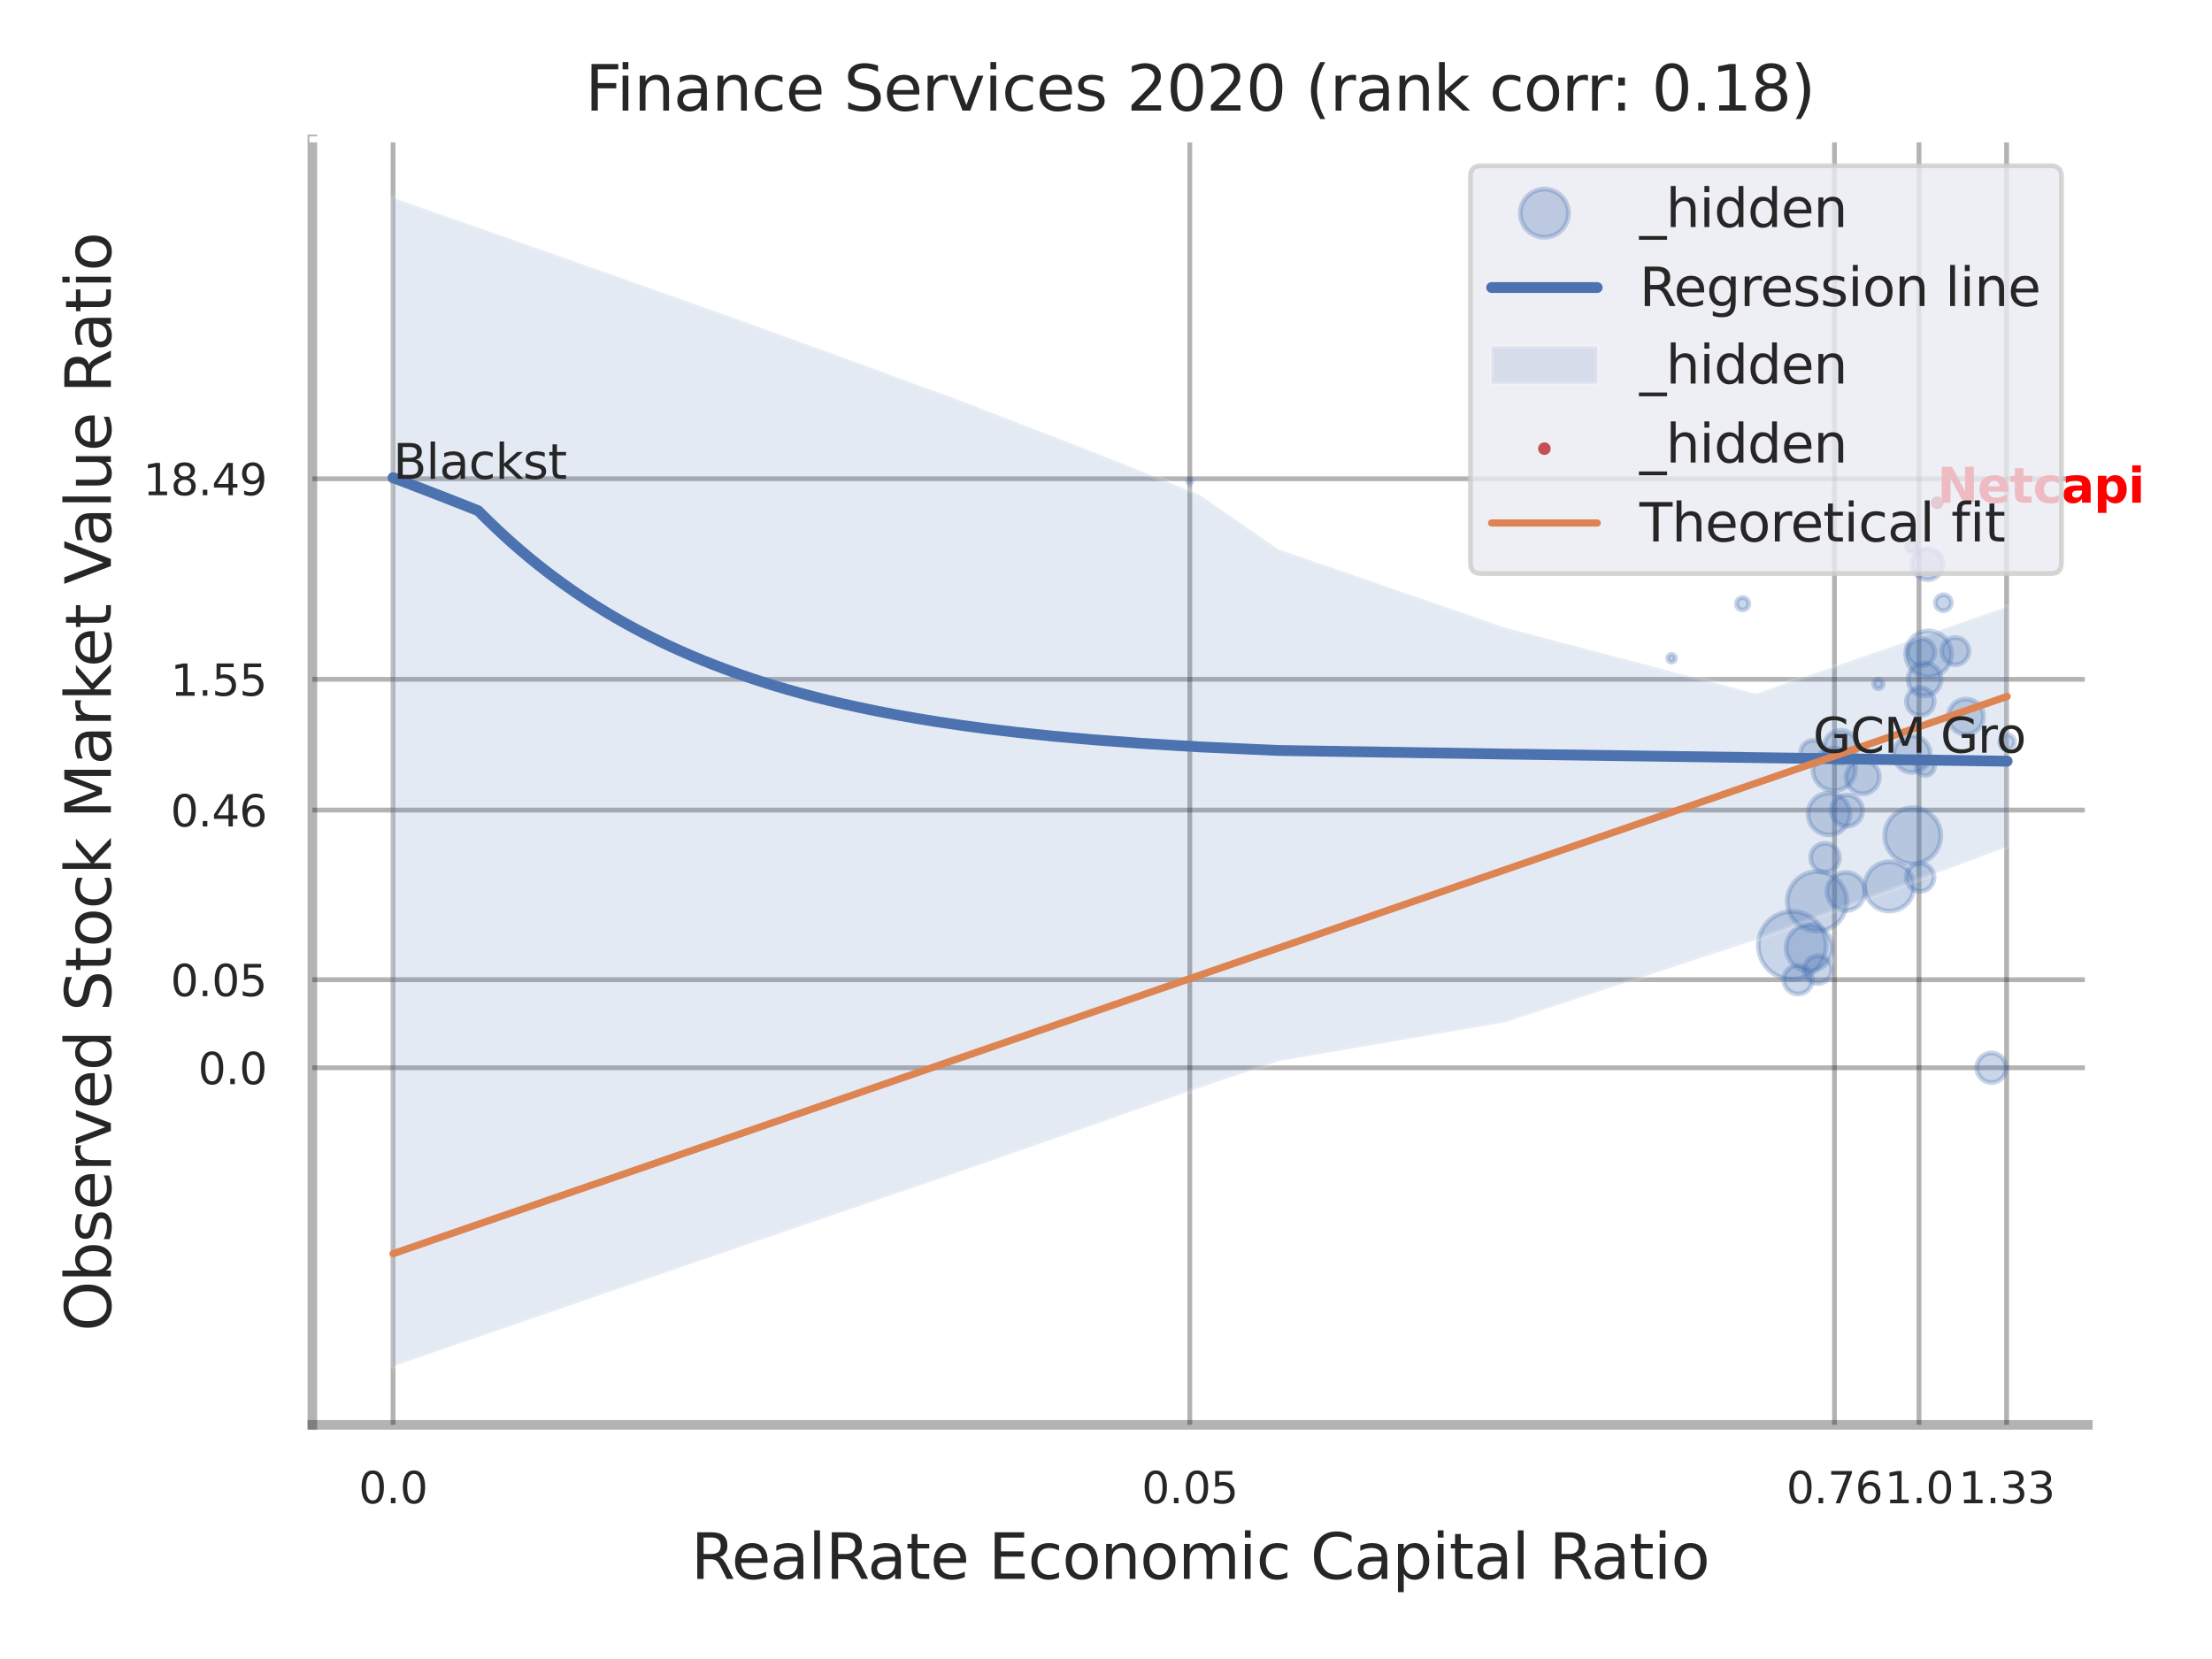 <?xml version="1.0" encoding="utf-8" standalone="no"?>
<!DOCTYPE svg PUBLIC "-//W3C//DTD SVG 1.1//EN"
  "http://www.w3.org/Graphics/SVG/1.1/DTD/svg11.dtd">
<svg xmlns:xlink="http://www.w3.org/1999/xlink" width="460.8pt" height="345.6pt" viewBox="0 0 460.8 345.6" xmlns="http://www.w3.org/2000/svg" version="1.1">
 <defs>
  <style type="text/css">*{stroke-linejoin: round; stroke-linecap: butt}</style>
 </defs>
 <g id="figure_1">
  <g id="patch_1">
   <path d="M 0 345.6 
L 460.8 345.6 
L 460.8 0 
L 0 0 
z
" style="fill: #ffffff"/>
  </g>
  <g id="axes_1">
   <g id="patch_2">
    <path d="M 65.07 296.82 
L 434.937 296.82 
L 434.937 29.04 
L 65.07 29.04 
z
" style="fill: #ffffff"/>
   </g>
   <g id="matplotlib.axis_1">
    <g id="xtick_1">
     <g id="line2d_1">
      <path d="M 81.879 296.82 
L 81.879 29.04 
" clip-path="url(#p8912a6860d)" style="fill: none; stroke: #000000; stroke-opacity: 0.3; stroke-linecap: round"/>
     </g>
     <g id="text_1">
      <!-- 0.0 -->
      <g style="fill: #262626" transform="translate(74.723 313.159) scale(0.09 -0.09)">
       <defs>
        <path id="DejaVuSans-30" d="M 2034 4250 
Q 1547 4250 1301 3770 
Q 1056 3291 1056 2328 
Q 1056 1369 1301 889 
Q 1547 409 2034 409 
Q 2525 409 2770 889 
Q 3016 1369 3016 2328 
Q 3016 3291 2770 3770 
Q 2525 4250 2034 4250 
z
M 2034 4750 
Q 2819 4750 3233 4129 
Q 3647 3509 3647 2328 
Q 3647 1150 3233 529 
Q 2819 -91 2034 -91 
Q 1250 -91 836 529 
Q 422 1150 422 2328 
Q 422 3509 836 4129 
Q 1250 4750 2034 4750 
z
" transform="scale(0.016)"/>
        <path id="DejaVuSans-2e" d="M 684 794 
L 1344 794 
L 1344 0 
L 684 0 
L 684 794 
z
" transform="scale(0.016)"/>
       </defs>
       <use xlink:href="#DejaVuSans-30"/>
       <use xlink:href="#DejaVuSans-2e" transform="translate(63.623 0)"/>
       <use xlink:href="#DejaVuSans-30" transform="translate(95.41 0)"/>
      </g>
     </g>
    </g>
    <g id="xtick_2">
     <g id="line2d_2">
      <path d="M 247.86 296.82 
L 247.86 29.04 
" clip-path="url(#p8912a6860d)" style="fill: none; stroke: #000000; stroke-opacity: 0.3; stroke-linecap: round"/>
     </g>
     <g id="text_2">
      <!-- 0.05 -->
      <g style="fill: #262626" transform="translate(237.84 313.159) scale(0.09 -0.09)">
       <defs>
        <path id="DejaVuSans-35" d="M 691 4666 
L 3169 4666 
L 3169 4134 
L 1269 4134 
L 1269 2991 
Q 1406 3038 1543 3061 
Q 1681 3084 1819 3084 
Q 2600 3084 3056 2656 
Q 3513 2228 3513 1497 
Q 3513 744 3044 326 
Q 2575 -91 1722 -91 
Q 1428 -91 1123 -41 
Q 819 9 494 109 
L 494 744 
Q 775 591 1075 516 
Q 1375 441 1709 441 
Q 2250 441 2565 725 
Q 2881 1009 2881 1497 
Q 2881 1984 2565 2268 
Q 2250 2553 1709 2553 
Q 1456 2553 1204 2497 
Q 953 2441 691 2322 
L 691 4666 
z
" transform="scale(0.016)"/>
       </defs>
       <use xlink:href="#DejaVuSans-30"/>
       <use xlink:href="#DejaVuSans-2e" transform="translate(63.623 0)"/>
       <use xlink:href="#DejaVuSans-30" transform="translate(95.41 0)"/>
       <use xlink:href="#DejaVuSans-35" transform="translate(159.033 0)"/>
      </g>
     </g>
    </g>
    <g id="xtick_3">
     <g id="line2d_3">
      <path d="M 382.156 296.82 
L 382.156 29.04 
" clip-path="url(#p8912a6860d)" style="fill: none; stroke: #000000; stroke-opacity: 0.3; stroke-linecap: round"/>
     </g>
     <g id="text_3">
      <!-- 0.76 -->
      <g style="fill: #262626" transform="translate(372.136 313.159) scale(0.09 -0.09)">
       <defs>
        <path id="DejaVuSans-37" d="M 525 4666 
L 3525 4666 
L 3525 4397 
L 1831 0 
L 1172 0 
L 2766 4134 
L 525 4134 
L 525 4666 
z
" transform="scale(0.016)"/>
        <path id="DejaVuSans-36" d="M 2113 2584 
Q 1688 2584 1439 2293 
Q 1191 2003 1191 1497 
Q 1191 994 1439 701 
Q 1688 409 2113 409 
Q 2538 409 2786 701 
Q 3034 994 3034 1497 
Q 3034 2003 2786 2293 
Q 2538 2584 2113 2584 
z
M 3366 4563 
L 3366 3988 
Q 3128 4100 2886 4159 
Q 2644 4219 2406 4219 
Q 1781 4219 1451 3797 
Q 1122 3375 1075 2522 
Q 1259 2794 1537 2939 
Q 1816 3084 2150 3084 
Q 2853 3084 3261 2657 
Q 3669 2231 3669 1497 
Q 3669 778 3244 343 
Q 2819 -91 2113 -91 
Q 1303 -91 875 529 
Q 447 1150 447 2328 
Q 447 3434 972 4092 
Q 1497 4750 2381 4750 
Q 2619 4750 2861 4703 
Q 3103 4656 3366 4563 
z
" transform="scale(0.016)"/>
       </defs>
       <use xlink:href="#DejaVuSans-30"/>
       <use xlink:href="#DejaVuSans-2e" transform="translate(63.623 0)"/>
       <use xlink:href="#DejaVuSans-37" transform="translate(95.41 0)"/>
       <use xlink:href="#DejaVuSans-36" transform="translate(159.033 0)"/>
      </g>
     </g>
    </g>
    <g id="xtick_4">
     <g id="line2d_4">
      <path d="M 399.759 296.82 
L 399.759 29.04 
" clip-path="url(#p8912a6860d)" style="fill: none; stroke: #000000; stroke-opacity: 0.3; stroke-linecap: round"/>
     </g>
     <g id="text_4">
      <!-- 1.0 -->
      <g style="fill: #262626" transform="translate(392.603 313.159) scale(0.09 -0.09)">
       <defs>
        <path id="DejaVuSans-31" d="M 794 531 
L 1825 531 
L 1825 4091 
L 703 3866 
L 703 4441 
L 1819 4666 
L 2450 4666 
L 2450 531 
L 3481 531 
L 3481 0 
L 794 0 
L 794 531 
z
" transform="scale(0.016)"/>
       </defs>
       <use xlink:href="#DejaVuSans-31"/>
       <use xlink:href="#DejaVuSans-2e" transform="translate(63.623 0)"/>
       <use xlink:href="#DejaVuSans-30" transform="translate(95.41 0)"/>
      </g>
     </g>
    </g>
    <g id="xtick_5">
     <g id="line2d_5">
      <path d="M 418.014 296.82 
L 418.014 29.04 
" clip-path="url(#p8912a6860d)" style="fill: none; stroke: #000000; stroke-opacity: 0.3; stroke-linecap: round"/>
     </g>
     <g id="text_5">
      <!-- 1.33 -->
      <g style="fill: #262626" transform="translate(407.994 313.159) scale(0.09 -0.09)">
       <defs>
        <path id="DejaVuSans-33" d="M 2597 2516 
Q 3050 2419 3304 2112 
Q 3559 1806 3559 1356 
Q 3559 666 3084 287 
Q 2609 -91 1734 -91 
Q 1441 -91 1130 -33 
Q 819 25 488 141 
L 488 750 
Q 750 597 1062 519 
Q 1375 441 1716 441 
Q 2309 441 2620 675 
Q 2931 909 2931 1356 
Q 2931 1769 2642 2001 
Q 2353 2234 1838 2234 
L 1294 2234 
L 1294 2753 
L 1863 2753 
Q 2328 2753 2575 2939 
Q 2822 3125 2822 3475 
Q 2822 3834 2567 4026 
Q 2313 4219 1838 4219 
Q 1578 4219 1281 4162 
Q 984 4106 628 3988 
L 628 4550 
Q 988 4650 1302 4700 
Q 1616 4750 1894 4750 
Q 2613 4750 3031 4423 
Q 3450 4097 3450 3541 
Q 3450 3153 3228 2886 
Q 3006 2619 2597 2516 
z
" transform="scale(0.016)"/>
       </defs>
       <use xlink:href="#DejaVuSans-31"/>
       <use xlink:href="#DejaVuSans-2e" transform="translate(63.623 0)"/>
       <use xlink:href="#DejaVuSans-33" transform="translate(95.41 0)"/>
       <use xlink:href="#DejaVuSans-33" transform="translate(159.033 0)"/>
      </g>
     </g>
    </g>
    <g id="xtick_6"/>
    <g id="xtick_7"/>
    <g id="xtick_8"/>
    <g id="text_6">
     <!-- RealRate Economic Capital Ratio -->
     <g style="fill: #262626" transform="translate(143.95 328.908) scale(0.13 -0.13)">
      <defs>
       <path id="DejaVuSans-52" d="M 2841 2188 
Q 3044 2119 3236 1894 
Q 3428 1669 3622 1275 
L 4263 0 
L 3584 0 
L 2988 1197 
Q 2756 1666 2539 1819 
Q 2322 1972 1947 1972 
L 1259 1972 
L 1259 0 
L 628 0 
L 628 4666 
L 2053 4666 
Q 2853 4666 3247 4331 
Q 3641 3997 3641 3322 
Q 3641 2881 3436 2590 
Q 3231 2300 2841 2188 
z
M 1259 4147 
L 1259 2491 
L 2053 2491 
Q 2509 2491 2742 2702 
Q 2975 2913 2975 3322 
Q 2975 3731 2742 3939 
Q 2509 4147 2053 4147 
L 1259 4147 
z
" transform="scale(0.016)"/>
       <path id="DejaVuSans-65" d="M 3597 1894 
L 3597 1613 
L 953 1613 
Q 991 1019 1311 708 
Q 1631 397 2203 397 
Q 2534 397 2845 478 
Q 3156 559 3463 722 
L 3463 178 
Q 3153 47 2828 -22 
Q 2503 -91 2169 -91 
Q 1331 -91 842 396 
Q 353 884 353 1716 
Q 353 2575 817 3079 
Q 1281 3584 2069 3584 
Q 2775 3584 3186 3129 
Q 3597 2675 3597 1894 
z
M 3022 2063 
Q 3016 2534 2758 2815 
Q 2500 3097 2075 3097 
Q 1594 3097 1305 2825 
Q 1016 2553 972 2059 
L 3022 2063 
z
" transform="scale(0.016)"/>
       <path id="DejaVuSans-61" d="M 2194 1759 
Q 1497 1759 1228 1600 
Q 959 1441 959 1056 
Q 959 750 1161 570 
Q 1363 391 1709 391 
Q 2188 391 2477 730 
Q 2766 1069 2766 1631 
L 2766 1759 
L 2194 1759 
z
M 3341 1997 
L 3341 0 
L 2766 0 
L 2766 531 
Q 2569 213 2275 61 
Q 1981 -91 1556 -91 
Q 1019 -91 701 211 
Q 384 513 384 1019 
Q 384 1609 779 1909 
Q 1175 2209 1959 2209 
L 2766 2209 
L 2766 2266 
Q 2766 2663 2505 2880 
Q 2244 3097 1772 3097 
Q 1472 3097 1187 3025 
Q 903 2953 641 2809 
L 641 3341 
Q 956 3463 1253 3523 
Q 1550 3584 1831 3584 
Q 2591 3584 2966 3190 
Q 3341 2797 3341 1997 
z
" transform="scale(0.016)"/>
       <path id="DejaVuSans-6c" d="M 603 4863 
L 1178 4863 
L 1178 0 
L 603 0 
L 603 4863 
z
" transform="scale(0.016)"/>
       <path id="DejaVuSans-74" d="M 1172 4494 
L 1172 3500 
L 2356 3500 
L 2356 3053 
L 1172 3053 
L 1172 1153 
Q 1172 725 1289 603 
Q 1406 481 1766 481 
L 2356 481 
L 2356 0 
L 1766 0 
Q 1100 0 847 248 
Q 594 497 594 1153 
L 594 3053 
L 172 3053 
L 172 3500 
L 594 3500 
L 594 4494 
L 1172 4494 
z
" transform="scale(0.016)"/>
       <path id="DejaVuSans-20" transform="scale(0.016)"/>
       <path id="DejaVuSans-45" d="M 628 4666 
L 3578 4666 
L 3578 4134 
L 1259 4134 
L 1259 2753 
L 3481 2753 
L 3481 2222 
L 1259 2222 
L 1259 531 
L 3634 531 
L 3634 0 
L 628 0 
L 628 4666 
z
" transform="scale(0.016)"/>
       <path id="DejaVuSans-63" d="M 3122 3366 
L 3122 2828 
Q 2878 2963 2633 3030 
Q 2388 3097 2138 3097 
Q 1578 3097 1268 2742 
Q 959 2388 959 1747 
Q 959 1106 1268 751 
Q 1578 397 2138 397 
Q 2388 397 2633 464 
Q 2878 531 3122 666 
L 3122 134 
Q 2881 22 2623 -34 
Q 2366 -91 2075 -91 
Q 1284 -91 818 406 
Q 353 903 353 1747 
Q 353 2603 823 3093 
Q 1294 3584 2113 3584 
Q 2378 3584 2631 3529 
Q 2884 3475 3122 3366 
z
" transform="scale(0.016)"/>
       <path id="DejaVuSans-6f" d="M 1959 3097 
Q 1497 3097 1228 2736 
Q 959 2375 959 1747 
Q 959 1119 1226 758 
Q 1494 397 1959 397 
Q 2419 397 2687 759 
Q 2956 1122 2956 1747 
Q 2956 2369 2687 2733 
Q 2419 3097 1959 3097 
z
M 1959 3584 
Q 2709 3584 3137 3096 
Q 3566 2609 3566 1747 
Q 3566 888 3137 398 
Q 2709 -91 1959 -91 
Q 1206 -91 779 398 
Q 353 888 353 1747 
Q 353 2609 779 3096 
Q 1206 3584 1959 3584 
z
" transform="scale(0.016)"/>
       <path id="DejaVuSans-6e" d="M 3513 2113 
L 3513 0 
L 2938 0 
L 2938 2094 
Q 2938 2591 2744 2837 
Q 2550 3084 2163 3084 
Q 1697 3084 1428 2787 
Q 1159 2491 1159 1978 
L 1159 0 
L 581 0 
L 581 3500 
L 1159 3500 
L 1159 2956 
Q 1366 3272 1645 3428 
Q 1925 3584 2291 3584 
Q 2894 3584 3203 3211 
Q 3513 2838 3513 2113 
z
" transform="scale(0.016)"/>
       <path id="DejaVuSans-6d" d="M 3328 2828 
Q 3544 3216 3844 3400 
Q 4144 3584 4550 3584 
Q 5097 3584 5394 3201 
Q 5691 2819 5691 2113 
L 5691 0 
L 5113 0 
L 5113 2094 
Q 5113 2597 4934 2840 
Q 4756 3084 4391 3084 
Q 3944 3084 3684 2787 
Q 3425 2491 3425 1978 
L 3425 0 
L 2847 0 
L 2847 2094 
Q 2847 2600 2669 2842 
Q 2491 3084 2119 3084 
Q 1678 3084 1418 2786 
Q 1159 2488 1159 1978 
L 1159 0 
L 581 0 
L 581 3500 
L 1159 3500 
L 1159 2956 
Q 1356 3278 1631 3431 
Q 1906 3584 2284 3584 
Q 2666 3584 2933 3390 
Q 3200 3197 3328 2828 
z
" transform="scale(0.016)"/>
       <path id="DejaVuSans-69" d="M 603 3500 
L 1178 3500 
L 1178 0 
L 603 0 
L 603 3500 
z
M 603 4863 
L 1178 4863 
L 1178 4134 
L 603 4134 
L 603 4863 
z
" transform="scale(0.016)"/>
       <path id="DejaVuSans-43" d="M 4122 4306 
L 4122 3641 
Q 3803 3938 3442 4084 
Q 3081 4231 2675 4231 
Q 1875 4231 1450 3742 
Q 1025 3253 1025 2328 
Q 1025 1406 1450 917 
Q 1875 428 2675 428 
Q 3081 428 3442 575 
Q 3803 722 4122 1019 
L 4122 359 
Q 3791 134 3420 21 
Q 3050 -91 2638 -91 
Q 1578 -91 968 557 
Q 359 1206 359 2328 
Q 359 3453 968 4101 
Q 1578 4750 2638 4750 
Q 3056 4750 3426 4639 
Q 3797 4528 4122 4306 
z
" transform="scale(0.016)"/>
       <path id="DejaVuSans-70" d="M 1159 525 
L 1159 -1331 
L 581 -1331 
L 581 3500 
L 1159 3500 
L 1159 2969 
Q 1341 3281 1617 3432 
Q 1894 3584 2278 3584 
Q 2916 3584 3314 3078 
Q 3713 2572 3713 1747 
Q 3713 922 3314 415 
Q 2916 -91 2278 -91 
Q 1894 -91 1617 61 
Q 1341 213 1159 525 
z
M 3116 1747 
Q 3116 2381 2855 2742 
Q 2594 3103 2138 3103 
Q 1681 3103 1420 2742 
Q 1159 2381 1159 1747 
Q 1159 1113 1420 752 
Q 1681 391 2138 391 
Q 2594 391 2855 752 
Q 3116 1113 3116 1747 
z
" transform="scale(0.016)"/>
      </defs>
      <use xlink:href="#DejaVuSans-52"/>
      <use xlink:href="#DejaVuSans-65" transform="translate(64.982 0)"/>
      <use xlink:href="#DejaVuSans-61" transform="translate(126.506 0)"/>
      <use xlink:href="#DejaVuSans-6c" transform="translate(187.785 0)"/>
      <use xlink:href="#DejaVuSans-52" transform="translate(215.568 0)"/>
      <use xlink:href="#DejaVuSans-61" transform="translate(282.801 0)"/>
      <use xlink:href="#DejaVuSans-74" transform="translate(344.08 0)"/>
      <use xlink:href="#DejaVuSans-65" transform="translate(383.289 0)"/>
      <use xlink:href="#DejaVuSans-20" transform="translate(444.812 0)"/>
      <use xlink:href="#DejaVuSans-45" transform="translate(476.6 0)"/>
      <use xlink:href="#DejaVuSans-63" transform="translate(539.783 0)"/>
      <use xlink:href="#DejaVuSans-6f" transform="translate(594.764 0)"/>
      <use xlink:href="#DejaVuSans-6e" transform="translate(655.945 0)"/>
      <use xlink:href="#DejaVuSans-6f" transform="translate(719.324 0)"/>
      <use xlink:href="#DejaVuSans-6d" transform="translate(780.506 0)"/>
      <use xlink:href="#DejaVuSans-69" transform="translate(877.918 0)"/>
      <use xlink:href="#DejaVuSans-63" transform="translate(905.701 0)"/>
      <use xlink:href="#DejaVuSans-20" transform="translate(960.682 0)"/>
      <use xlink:href="#DejaVuSans-43" transform="translate(992.469 0)"/>
      <use xlink:href="#DejaVuSans-61" transform="translate(1062.293 0)"/>
      <use xlink:href="#DejaVuSans-70" transform="translate(1123.572 0)"/>
      <use xlink:href="#DejaVuSans-69" transform="translate(1187.049 0)"/>
      <use xlink:href="#DejaVuSans-74" transform="translate(1214.832 0)"/>
      <use xlink:href="#DejaVuSans-61" transform="translate(1254.041 0)"/>
      <use xlink:href="#DejaVuSans-6c" transform="translate(1315.32 0)"/>
      <use xlink:href="#DejaVuSans-20" transform="translate(1343.104 0)"/>
      <use xlink:href="#DejaVuSans-52" transform="translate(1374.891 0)"/>
      <use xlink:href="#DejaVuSans-61" transform="translate(1442.123 0)"/>
      <use xlink:href="#DejaVuSans-74" transform="translate(1503.402 0)"/>
      <use xlink:href="#DejaVuSans-69" transform="translate(1542.611 0)"/>
      <use xlink:href="#DejaVuSans-6f" transform="translate(1570.395 0)"/>
     </g>
    </g>
   </g>
   <g id="matplotlib.axis_2">
    <g id="ytick_1">
     <g id="line2d_6">
      <path d="M 65.07 222.428 
L 434.937 222.428 
" clip-path="url(#p8912a6860d)" style="fill: none; stroke: #000000; stroke-opacity: 0.3; stroke-linecap: round"/>
     </g>
     <g id="text_7">
      <!-- 0.0 -->
      <g style="fill: #262626" transform="translate(41.257 225.847) scale(0.09 -0.09)">
       <use xlink:href="#DejaVuSans-30"/>
       <use xlink:href="#DejaVuSans-2e" transform="translate(63.623 0)"/>
       <use xlink:href="#DejaVuSans-30" transform="translate(95.41 0)"/>
      </g>
     </g>
    </g>
    <g id="ytick_2">
     <g id="line2d_7">
      <path d="M 65.07 204.091 
L 434.937 204.091 
" clip-path="url(#p8912a6860d)" style="fill: none; stroke: #000000; stroke-opacity: 0.3; stroke-linecap: round"/>
     </g>
     <g id="text_8">
      <!-- 0.05 -->
      <g style="fill: #262626" transform="translate(35.531 207.511) scale(0.09 -0.09)">
       <use xlink:href="#DejaVuSans-30"/>
       <use xlink:href="#DejaVuSans-2e" transform="translate(63.623 0)"/>
       <use xlink:href="#DejaVuSans-30" transform="translate(95.41 0)"/>
       <use xlink:href="#DejaVuSans-35" transform="translate(159.033 0)"/>
      </g>
     </g>
    </g>
    <g id="ytick_3">
     <g id="line2d_8">
      <path d="M 65.07 168.749 
L 434.937 168.749 
" clip-path="url(#p8912a6860d)" style="fill: none; stroke: #000000; stroke-opacity: 0.3; stroke-linecap: round"/>
     </g>
     <g id="text_9">
      <!-- 0.46 -->
      <g style="fill: #262626" transform="translate(35.531 172.168) scale(0.09 -0.09)">
       <defs>
        <path id="DejaVuSans-34" d="M 2419 4116 
L 825 1625 
L 2419 1625 
L 2419 4116 
z
M 2253 4666 
L 3047 4666 
L 3047 1625 
L 3713 1625 
L 3713 1100 
L 3047 1100 
L 3047 0 
L 2419 0 
L 2419 1100 
L 313 1100 
L 313 1709 
L 2253 4666 
z
" transform="scale(0.016)"/>
       </defs>
       <use xlink:href="#DejaVuSans-30"/>
       <use xlink:href="#DejaVuSans-2e" transform="translate(63.623 0)"/>
       <use xlink:href="#DejaVuSans-34" transform="translate(95.41 0)"/>
       <use xlink:href="#DejaVuSans-36" transform="translate(159.033 0)"/>
      </g>
     </g>
    </g>
    <g id="ytick_4">
     <g id="line2d_9">
      <path d="M 65.07 141.512 
L 434.937 141.512 
" clip-path="url(#p8912a6860d)" style="fill: none; stroke: #000000; stroke-opacity: 0.3; stroke-linecap: round"/>
     </g>
     <g id="text_10">
      <!-- 1.55 -->
      <g style="fill: #262626" transform="translate(35.531 144.931) scale(0.09 -0.09)">
       <use xlink:href="#DejaVuSans-31"/>
       <use xlink:href="#DejaVuSans-2e" transform="translate(63.623 0)"/>
       <use xlink:href="#DejaVuSans-35" transform="translate(95.41 0)"/>
       <use xlink:href="#DejaVuSans-35" transform="translate(159.033 0)"/>
      </g>
     </g>
    </g>
    <g id="ytick_5">
     <g id="line2d_10">
      <path d="M 65.07 99.737 
L 434.937 99.737 
" clip-path="url(#p8912a6860d)" style="fill: none; stroke: #000000; stroke-opacity: 0.3; stroke-linecap: round"/>
     </g>
     <g id="text_11">
      <!-- 18.49 -->
      <g style="fill: #262626" transform="translate(29.805 103.156) scale(0.09 -0.09)">
       <defs>
        <path id="DejaVuSans-38" d="M 2034 2216 
Q 1584 2216 1326 1975 
Q 1069 1734 1069 1313 
Q 1069 891 1326 650 
Q 1584 409 2034 409 
Q 2484 409 2743 651 
Q 3003 894 3003 1313 
Q 3003 1734 2745 1975 
Q 2488 2216 2034 2216 
z
M 1403 2484 
Q 997 2584 770 2862 
Q 544 3141 544 3541 
Q 544 4100 942 4425 
Q 1341 4750 2034 4750 
Q 2731 4750 3128 4425 
Q 3525 4100 3525 3541 
Q 3525 3141 3298 2862 
Q 3072 2584 2669 2484 
Q 3125 2378 3379 2068 
Q 3634 1759 3634 1313 
Q 3634 634 3220 271 
Q 2806 -91 2034 -91 
Q 1263 -91 848 271 
Q 434 634 434 1313 
Q 434 1759 690 2068 
Q 947 2378 1403 2484 
z
M 1172 3481 
Q 1172 3119 1398 2916 
Q 1625 2713 2034 2713 
Q 2441 2713 2670 2916 
Q 2900 3119 2900 3481 
Q 2900 3844 2670 4047 
Q 2441 4250 2034 4250 
Q 1625 4250 1398 4047 
Q 1172 3844 1172 3481 
z
" transform="scale(0.016)"/>
        <path id="DejaVuSans-39" d="M 703 97 
L 703 672 
Q 941 559 1184 500 
Q 1428 441 1663 441 
Q 2288 441 2617 861 
Q 2947 1281 2994 2138 
Q 2813 1869 2534 1725 
Q 2256 1581 1919 1581 
Q 1219 1581 811 2004 
Q 403 2428 403 3163 
Q 403 3881 828 4315 
Q 1253 4750 1959 4750 
Q 2769 4750 3195 4129 
Q 3622 3509 3622 2328 
Q 3622 1225 3098 567 
Q 2575 -91 1691 -91 
Q 1453 -91 1209 -44 
Q 966 3 703 97 
z
M 1959 2075 
Q 2384 2075 2632 2365 
Q 2881 2656 2881 3163 
Q 2881 3666 2632 3958 
Q 2384 4250 1959 4250 
Q 1534 4250 1286 3958 
Q 1038 3666 1038 3163 
Q 1038 2656 1286 2365 
Q 1534 2075 1959 2075 
z
" transform="scale(0.016)"/>
       </defs>
       <use xlink:href="#DejaVuSans-31"/>
       <use xlink:href="#DejaVuSans-38" transform="translate(63.623 0)"/>
       <use xlink:href="#DejaVuSans-2e" transform="translate(127.246 0)"/>
       <use xlink:href="#DejaVuSans-34" transform="translate(159.033 0)"/>
       <use xlink:href="#DejaVuSans-39" transform="translate(222.656 0)"/>
      </g>
     </g>
    </g>
    <g id="ytick_6"/>
    <g id="ytick_7"/>
    <g id="ytick_8"/>
    <g id="ytick_9"/>
    <g id="ytick_10"/>
    <g id="ytick_11"/>
    <g id="ytick_12"/>
    <g id="text_12">
     <!-- Observed Stock Market Value Ratio -->
     <g style="fill: #262626" transform="translate(23.101 277.332) rotate(-90) scale(0.13 -0.13)">
      <defs>
       <path id="DejaVuSans-4f" d="M 2522 4238 
Q 1834 4238 1429 3725 
Q 1025 3213 1025 2328 
Q 1025 1447 1429 934 
Q 1834 422 2522 422 
Q 3209 422 3611 934 
Q 4013 1447 4013 2328 
Q 4013 3213 3611 3725 
Q 3209 4238 2522 4238 
z
M 2522 4750 
Q 3503 4750 4090 4092 
Q 4678 3434 4678 2328 
Q 4678 1225 4090 567 
Q 3503 -91 2522 -91 
Q 1538 -91 948 565 
Q 359 1222 359 2328 
Q 359 3434 948 4092 
Q 1538 4750 2522 4750 
z
" transform="scale(0.016)"/>
       <path id="DejaVuSans-62" d="M 3116 1747 
Q 3116 2381 2855 2742 
Q 2594 3103 2138 3103 
Q 1681 3103 1420 2742 
Q 1159 2381 1159 1747 
Q 1159 1113 1420 752 
Q 1681 391 2138 391 
Q 2594 391 2855 752 
Q 3116 1113 3116 1747 
z
M 1159 2969 
Q 1341 3281 1617 3432 
Q 1894 3584 2278 3584 
Q 2916 3584 3314 3078 
Q 3713 2572 3713 1747 
Q 3713 922 3314 415 
Q 2916 -91 2278 -91 
Q 1894 -91 1617 61 
Q 1341 213 1159 525 
L 1159 0 
L 581 0 
L 581 4863 
L 1159 4863 
L 1159 2969 
z
" transform="scale(0.016)"/>
       <path id="DejaVuSans-73" d="M 2834 3397 
L 2834 2853 
Q 2591 2978 2328 3040 
Q 2066 3103 1784 3103 
Q 1356 3103 1142 2972 
Q 928 2841 928 2578 
Q 928 2378 1081 2264 
Q 1234 2150 1697 2047 
L 1894 2003 
Q 2506 1872 2764 1633 
Q 3022 1394 3022 966 
Q 3022 478 2636 193 
Q 2250 -91 1575 -91 
Q 1294 -91 989 -36 
Q 684 19 347 128 
L 347 722 
Q 666 556 975 473 
Q 1284 391 1588 391 
Q 1994 391 2212 530 
Q 2431 669 2431 922 
Q 2431 1156 2273 1281 
Q 2116 1406 1581 1522 
L 1381 1569 
Q 847 1681 609 1914 
Q 372 2147 372 2553 
Q 372 3047 722 3315 
Q 1072 3584 1716 3584 
Q 2034 3584 2315 3537 
Q 2597 3491 2834 3397 
z
" transform="scale(0.016)"/>
       <path id="DejaVuSans-72" d="M 2631 2963 
Q 2534 3019 2420 3045 
Q 2306 3072 2169 3072 
Q 1681 3072 1420 2755 
Q 1159 2438 1159 1844 
L 1159 0 
L 581 0 
L 581 3500 
L 1159 3500 
L 1159 2956 
Q 1341 3275 1631 3429 
Q 1922 3584 2338 3584 
Q 2397 3584 2469 3576 
Q 2541 3569 2628 3553 
L 2631 2963 
z
" transform="scale(0.016)"/>
       <path id="DejaVuSans-76" d="M 191 3500 
L 800 3500 
L 1894 563 
L 2988 3500 
L 3597 3500 
L 2284 0 
L 1503 0 
L 191 3500 
z
" transform="scale(0.016)"/>
       <path id="DejaVuSans-64" d="M 2906 2969 
L 2906 4863 
L 3481 4863 
L 3481 0 
L 2906 0 
L 2906 525 
Q 2725 213 2448 61 
Q 2172 -91 1784 -91 
Q 1150 -91 751 415 
Q 353 922 353 1747 
Q 353 2572 751 3078 
Q 1150 3584 1784 3584 
Q 2172 3584 2448 3432 
Q 2725 3281 2906 2969 
z
M 947 1747 
Q 947 1113 1208 752 
Q 1469 391 1925 391 
Q 2381 391 2643 752 
Q 2906 1113 2906 1747 
Q 2906 2381 2643 2742 
Q 2381 3103 1925 3103 
Q 1469 3103 1208 2742 
Q 947 2381 947 1747 
z
" transform="scale(0.016)"/>
       <path id="DejaVuSans-53" d="M 3425 4513 
L 3425 3897 
Q 3066 4069 2747 4153 
Q 2428 4238 2131 4238 
Q 1616 4238 1336 4038 
Q 1056 3838 1056 3469 
Q 1056 3159 1242 3001 
Q 1428 2844 1947 2747 
L 2328 2669 
Q 3034 2534 3370 2195 
Q 3706 1856 3706 1288 
Q 3706 609 3251 259 
Q 2797 -91 1919 -91 
Q 1588 -91 1214 -16 
Q 841 59 441 206 
L 441 856 
Q 825 641 1194 531 
Q 1563 422 1919 422 
Q 2459 422 2753 634 
Q 3047 847 3047 1241 
Q 3047 1584 2836 1778 
Q 2625 1972 2144 2069 
L 1759 2144 
Q 1053 2284 737 2584 
Q 422 2884 422 3419 
Q 422 4038 858 4394 
Q 1294 4750 2059 4750 
Q 2388 4750 2728 4690 
Q 3069 4631 3425 4513 
z
" transform="scale(0.016)"/>
       <path id="DejaVuSans-6b" d="M 581 4863 
L 1159 4863 
L 1159 1991 
L 2875 3500 
L 3609 3500 
L 1753 1863 
L 3688 0 
L 2938 0 
L 1159 1709 
L 1159 0 
L 581 0 
L 581 4863 
z
" transform="scale(0.016)"/>
       <path id="DejaVuSans-4d" d="M 628 4666 
L 1569 4666 
L 2759 1491 
L 3956 4666 
L 4897 4666 
L 4897 0 
L 4281 0 
L 4281 4097 
L 3078 897 
L 2444 897 
L 1241 4097 
L 1241 0 
L 628 0 
L 628 4666 
z
" transform="scale(0.016)"/>
       <path id="DejaVuSans-56" d="M 1831 0 
L 50 4666 
L 709 4666 
L 2188 738 
L 3669 4666 
L 4325 4666 
L 2547 0 
L 1831 0 
z
" transform="scale(0.016)"/>
       <path id="DejaVuSans-75" d="M 544 1381 
L 544 3500 
L 1119 3500 
L 1119 1403 
Q 1119 906 1312 657 
Q 1506 409 1894 409 
Q 2359 409 2629 706 
Q 2900 1003 2900 1516 
L 2900 3500 
L 3475 3500 
L 3475 0 
L 2900 0 
L 2900 538 
Q 2691 219 2414 64 
Q 2138 -91 1772 -91 
Q 1169 -91 856 284 
Q 544 659 544 1381 
z
M 1991 3584 
L 1991 3584 
z
" transform="scale(0.016)"/>
      </defs>
      <use xlink:href="#DejaVuSans-4f"/>
      <use xlink:href="#DejaVuSans-62" transform="translate(78.711 0)"/>
      <use xlink:href="#DejaVuSans-73" transform="translate(142.188 0)"/>
      <use xlink:href="#DejaVuSans-65" transform="translate(194.287 0)"/>
      <use xlink:href="#DejaVuSans-72" transform="translate(255.811 0)"/>
      <use xlink:href="#DejaVuSans-76" transform="translate(296.924 0)"/>
      <use xlink:href="#DejaVuSans-65" transform="translate(356.104 0)"/>
      <use xlink:href="#DejaVuSans-64" transform="translate(417.627 0)"/>
      <use xlink:href="#DejaVuSans-20" transform="translate(481.104 0)"/>
      <use xlink:href="#DejaVuSans-53" transform="translate(512.891 0)"/>
      <use xlink:href="#DejaVuSans-74" transform="translate(576.367 0)"/>
      <use xlink:href="#DejaVuSans-6f" transform="translate(615.576 0)"/>
      <use xlink:href="#DejaVuSans-63" transform="translate(676.758 0)"/>
      <use xlink:href="#DejaVuSans-6b" transform="translate(731.738 0)"/>
      <use xlink:href="#DejaVuSans-20" transform="translate(789.648 0)"/>
      <use xlink:href="#DejaVuSans-4d" transform="translate(821.436 0)"/>
      <use xlink:href="#DejaVuSans-61" transform="translate(907.715 0)"/>
      <use xlink:href="#DejaVuSans-72" transform="translate(968.994 0)"/>
      <use xlink:href="#DejaVuSans-6b" transform="translate(1010.107 0)"/>
      <use xlink:href="#DejaVuSans-65" transform="translate(1064.393 0)"/>
      <use xlink:href="#DejaVuSans-74" transform="translate(1125.916 0)"/>
      <use xlink:href="#DejaVuSans-20" transform="translate(1165.125 0)"/>
      <use xlink:href="#DejaVuSans-56" transform="translate(1196.912 0)"/>
      <use xlink:href="#DejaVuSans-61" transform="translate(1257.57 0)"/>
      <use xlink:href="#DejaVuSans-6c" transform="translate(1318.85 0)"/>
      <use xlink:href="#DejaVuSans-75" transform="translate(1346.633 0)"/>
      <use xlink:href="#DejaVuSans-65" transform="translate(1410.012 0)"/>
      <use xlink:href="#DejaVuSans-20" transform="translate(1471.535 0)"/>
      <use xlink:href="#DejaVuSans-52" transform="translate(1503.322 0)"/>
      <use xlink:href="#DejaVuSans-61" transform="translate(1570.555 0)"/>
      <use xlink:href="#DejaVuSans-74" transform="translate(1631.834 0)"/>
      <use xlink:href="#DejaVuSans-69" transform="translate(1671.043 0)"/>
      <use xlink:href="#DejaVuSans-6f" transform="translate(1698.826 0)"/>
     </g>
    </g>
   </g>
   <g id="PathCollection_1">
    <path d="M 404.846 127.234 
C 405.289 127.234 405.713 127.059 406.026 126.746 
C 406.339 126.433 406.514 126.009 406.514 125.566 
C 406.514 125.124 406.339 124.7 406.026 124.387 
C 405.713 124.074 405.289 123.898 404.846 123.898 
C 404.404 123.898 403.979 124.074 403.667 124.387 
C 403.354 124.7 403.178 125.124 403.178 125.566 
C 403.178 126.009 403.354 126.433 403.667 126.746 
C 403.979 127.059 404.404 127.234 404.846 127.234 
z
" clip-path="url(#p8912a6860d)" style="fill: #4c72b0; fill-opacity: 0.3; stroke: #4c72b0; stroke-opacity: 0.3"/>
    <path d="M 398.267 115.009 
C 398.564 115.009 398.849 114.891 399.059 114.68 
C 399.27 114.47 399.388 114.185 399.388 113.888 
C 399.388 113.59 399.27 113.305 399.059 113.095 
C 398.849 112.885 398.564 112.766 398.267 112.766 
C 397.969 112.766 397.684 112.885 397.474 113.095 
C 397.264 113.305 397.145 113.59 397.145 113.888 
C 397.145 114.185 397.264 114.47 397.474 114.68 
C 397.684 114.891 397.969 115.009 398.267 115.009 
z
" clip-path="url(#p8912a6860d)" style="fill: #4c72b0; fill-opacity: 0.3; stroke: #4c72b0; stroke-opacity: 0.3"/>
    <path d="M 373.355 204.001 
C 375.23 204.001 377.029 203.256 378.355 201.93 
C 379.681 200.604 380.426 198.805 380.426 196.93 
C 380.426 195.055 379.681 193.256 378.355 191.93 
C 377.029 190.604 375.23 189.859 373.355 189.859 
C 371.48 189.859 369.681 190.604 368.355 191.93 
C 367.029 193.256 366.284 195.055 366.284 196.93 
C 366.284 198.805 367.029 200.604 368.355 201.93 
C 369.681 203.256 371.48 204.001 373.355 204.001 
z
" clip-path="url(#p8912a6860d)" style="fill: #4c72b0; fill-opacity: 0.3; stroke: #4c72b0; stroke-opacity: 0.3"/>
    <path d="M 384.746 172.116 
C 385.611 172.116 386.44 171.773 387.052 171.161 
C 387.663 170.55 388.007 169.72 388.007 168.856 
C 388.007 167.991 387.663 167.162 387.052 166.55 
C 386.44 165.939 385.611 165.595 384.746 165.595 
C 383.882 165.595 383.052 165.939 382.441 166.55 
C 381.829 167.162 381.486 167.991 381.486 168.856 
C 381.486 169.72 381.829 170.55 382.441 171.161 
C 383.052 171.773 383.882 172.116 384.746 172.116 
z
" clip-path="url(#p8912a6860d)" style="fill: #4c72b0; fill-opacity: 0.3; stroke: #4c72b0; stroke-opacity: 0.3"/>
    <path d="M 374.575 207.06 
C 375.367 207.06 376.126 206.746 376.686 206.186 
C 377.246 205.626 377.561 204.866 377.561 204.075 
C 377.561 203.283 377.246 202.523 376.686 201.963 
C 376.126 201.404 375.367 201.089 374.575 201.089 
C 373.783 201.089 373.024 201.404 372.464 201.963 
C 371.904 202.523 371.589 203.283 371.589 204.075 
C 371.589 204.866 371.904 205.626 372.464 206.186 
C 373.024 206.746 373.783 207.06 374.575 207.06 
z
" clip-path="url(#p8912a6860d)" style="fill: #4c72b0; fill-opacity: 0.3; stroke: #4c72b0; stroke-opacity: 0.3"/>
    <path d="M 393.583 189.793 
C 394.944 189.793 396.249 189.252 397.212 188.29 
C 398.174 187.327 398.715 186.022 398.715 184.661 
C 398.715 183.3 398.174 181.994 397.212 181.032 
C 396.249 180.07 394.944 179.529 393.583 179.529 
C 392.222 179.529 390.916 180.07 389.954 181.032 
C 388.992 181.994 388.451 183.3 388.451 184.661 
C 388.451 186.022 388.992 187.327 389.954 188.29 
C 390.916 189.252 392.222 189.793 393.583 189.793 
z
" clip-path="url(#p8912a6860d)" style="fill: #4c72b0; fill-opacity: 0.3; stroke: #4c72b0; stroke-opacity: 0.3"/>
    <path d="M 247.85 100.673 
C 247.962 100.673 248.071 100.628 248.15 100.548 
C 248.23 100.468 248.275 100.36 248.275 100.247 
C 248.275 100.134 248.23 100.026 248.15 99.946 
C 248.071 99.866 247.962 99.821 247.85 99.821 
C 247.737 99.821 247.628 99.866 247.549 99.946 
C 247.469 100.026 247.424 100.134 247.424 100.247 
C 247.424 100.36 247.469 100.468 247.549 100.548 
C 247.628 100.628 247.737 100.673 247.85 100.673 
z
" clip-path="url(#p8912a6860d)" style="fill: #4c72b0; fill-opacity: 0.3; stroke: #4c72b0; stroke-opacity: 0.3"/>
    <path d="M 376.916 202.249 
C 378.192 202.249 379.417 201.741 380.319 200.839 
C 381.222 199.936 381.729 198.711 381.729 197.435 
C 381.729 196.158 381.222 194.934 380.319 194.031 
C 379.417 193.128 378.192 192.621 376.916 192.621 
C 375.639 192.621 374.414 193.128 373.512 194.031 
C 372.609 194.934 372.102 196.158 372.102 197.435 
C 372.102 198.711 372.609 199.936 373.512 200.839 
C 374.414 201.741 375.639 202.249 376.916 202.249 
z
" clip-path="url(#p8912a6860d)" style="fill: #4c72b0; fill-opacity: 0.3; stroke: #4c72b0; stroke-opacity: 0.3"/>
    <path d="M 398.302 160.897 
C 399.31 160.897 400.277 160.497 400.99 159.784 
C 401.702 159.072 402.103 158.105 402.103 157.097 
C 402.103 156.089 401.702 155.123 400.99 154.41 
C 400.277 153.697 399.31 153.297 398.302 153.297 
C 397.295 153.297 396.328 153.697 395.615 154.41 
C 394.903 155.123 394.502 156.089 394.502 157.097 
C 394.502 158.105 394.903 159.072 395.615 159.784 
C 396.328 160.497 397.295 160.897 398.302 160.897 
z
" clip-path="url(#p8912a6860d)" style="fill: #4c72b0; fill-opacity: 0.3; stroke: #4c72b0; stroke-opacity: 0.3"/>
    <path d="M 414.862 225.498 
C 415.675 225.498 416.456 225.174 417.032 224.599 
C 417.607 224.023 417.931 223.243 417.931 222.429 
C 417.931 221.615 417.607 220.834 417.032 220.259 
C 416.456 219.683 415.675 219.36 414.862 219.36 
C 414.048 219.36 413.267 219.683 412.691 220.259 
C 412.116 220.834 411.793 221.615 411.793 222.429 
C 411.793 223.243 412.116 224.023 412.691 224.599 
C 413.267 225.174 414.048 225.498 414.862 225.498 
z
" clip-path="url(#p8912a6860d)" style="fill: #4c72b0; fill-opacity: 0.3; stroke: #4c72b0; stroke-opacity: 0.3"/>
    <path d="M 418.125 156.126 
C 418.534 156.126 418.925 155.964 419.214 155.675 
C 419.502 155.387 419.665 154.995 419.665 154.587 
C 419.665 154.179 419.502 153.787 419.214 153.498 
C 418.925 153.21 418.534 153.048 418.125 153.048 
C 417.717 153.048 417.325 153.21 417.037 153.498 
C 416.748 153.787 416.586 154.179 416.586 154.587 
C 416.586 154.995 416.748 155.387 417.037 155.675 
C 417.325 155.964 417.717 156.126 418.125 156.126 
z
" clip-path="url(#p8912a6860d)" style="fill: #4c72b0; fill-opacity: 0.3; stroke: #4c72b0; stroke-opacity: 0.3"/>
    <path d="M 381.02 173.915 
C 382.177 173.915 383.286 173.455 384.104 172.638 
C 384.922 171.82 385.381 170.711 385.381 169.554 
C 385.381 168.398 384.922 167.288 384.104 166.471 
C 383.286 165.653 382.177 165.193 381.02 165.193 
C 379.864 165.193 378.755 165.653 377.937 166.471 
C 377.119 167.288 376.66 168.398 376.66 169.554 
C 376.66 170.711 377.119 171.82 377.937 172.638 
C 378.755 173.455 379.864 173.915 381.02 173.915 
z
" clip-path="url(#p8912a6860d)" style="fill: #4c72b0; fill-opacity: 0.3; stroke: #4c72b0; stroke-opacity: 0.3"/>
    <path d="M 409.527 152.968 
C 410.501 152.968 411.435 152.581 412.124 151.892 
C 412.813 151.203 413.2 150.269 413.2 149.295 
C 413.2 148.321 412.813 147.386 412.124 146.697 
C 411.435 146.008 410.501 145.621 409.527 145.621 
C 408.552 145.621 407.618 146.008 406.929 146.697 
C 406.24 147.386 405.853 148.321 405.853 149.295 
C 405.853 150.269 406.24 151.203 406.929 151.892 
C 407.618 152.581 408.552 152.968 409.527 152.968 
z
" clip-path="url(#p8912a6860d)" style="fill: #4c72b0; fill-opacity: 0.3; stroke: #4c72b0; stroke-opacity: 0.3"/>
    <path d="M 401.537 120.754 
C 402.391 120.754 403.211 120.415 403.815 119.81 
C 404.42 119.206 404.759 118.387 404.759 117.532 
C 404.759 116.677 404.42 115.858 403.815 115.254 
C 403.211 114.649 402.391 114.31 401.537 114.31 
C 400.682 114.31 399.863 114.649 399.258 115.254 
C 398.654 115.858 398.315 116.677 398.315 117.532 
C 398.315 118.387 398.654 119.206 399.258 119.81 
C 399.863 120.415 400.682 120.754 401.537 120.754 
z
" clip-path="url(#p8912a6860d)" style="fill: #4c72b0; fill-opacity: 0.3; stroke: #4c72b0; stroke-opacity: 0.3"/>
    <path d="M 400.927 144.976 
C 401.839 144.976 402.713 144.614 403.358 143.969 
C 404.003 143.324 404.365 142.45 404.365 141.538 
C 404.365 140.626 404.003 139.751 403.358 139.106 
C 402.713 138.461 401.839 138.099 400.927 138.099 
C 400.015 138.099 399.14 138.461 398.495 139.106 
C 397.85 139.751 397.488 140.626 397.488 141.538 
C 397.488 142.45 397.85 143.324 398.495 143.969 
C 399.14 144.614 400.015 144.976 400.927 144.976 
z
" clip-path="url(#p8912a6860d)" style="fill: #4c72b0; fill-opacity: 0.3; stroke: #4c72b0; stroke-opacity: 0.3"/>
    <path d="M 383.463 159.038 
C 384.379 159.038 385.258 158.674 385.905 158.026 
C 386.553 157.378 386.917 156.499 386.917 155.583 
C 386.917 154.667 386.553 153.788 385.905 153.14 
C 385.258 152.492 384.379 152.128 383.463 152.128 
C 382.546 152.128 381.667 152.492 381.02 153.14 
C 380.372 153.788 380.008 154.667 380.008 155.583 
C 380.008 156.499 380.372 157.378 381.02 158.026 
C 381.667 158.674 382.546 159.038 383.463 159.038 
z
" clip-path="url(#p8912a6860d)" style="fill: #4c72b0; fill-opacity: 0.3; stroke: #4c72b0; stroke-opacity: 0.3"/>
    <path d="M 401.761 140.993 
C 403.028 140.993 404.243 140.49 405.139 139.594 
C 406.035 138.698 406.539 137.483 406.539 136.216 
C 406.539 134.949 406.035 133.733 405.139 132.837 
C 404.243 131.941 403.028 131.438 401.761 131.438 
C 400.494 131.438 399.279 131.941 398.383 132.837 
C 397.487 133.733 396.983 134.949 396.983 136.216 
C 396.983 137.483 397.487 138.698 398.383 139.594 
C 399.279 140.49 400.494 140.993 401.761 140.993 
z
" clip-path="url(#p8912a6860d)" style="fill: #4c72b0; fill-opacity: 0.3; stroke: #4c72b0; stroke-opacity: 0.3"/>
    <path d="M 384.538 189.668 
C 385.587 189.668 386.592 189.251 387.334 188.51 
C 388.075 187.768 388.492 186.763 388.492 185.714 
C 388.492 184.666 388.075 183.66 387.334 182.919 
C 386.592 182.177 385.587 181.761 384.538 181.761 
C 383.49 181.761 382.484 182.177 381.743 182.919 
C 381.001 183.66 380.585 184.666 380.585 185.714 
C 380.585 186.763 381.001 187.768 381.743 188.51 
C 382.484 189.251 383.49 189.668 384.538 189.668 
z
" clip-path="url(#p8912a6860d)" style="fill: #4c72b0; fill-opacity: 0.3; stroke: #4c72b0; stroke-opacity: 0.3"/>
    <path d="M 398.471 179.945 
C 400.02 179.945 401.506 179.329 402.602 178.234 
C 403.697 177.139 404.312 175.653 404.312 174.104 
C 404.312 172.555 403.697 171.069 402.602 169.973 
C 401.506 168.878 400.02 168.262 398.471 168.262 
C 396.922 168.262 395.436 168.878 394.341 169.973 
C 393.246 171.069 392.63 172.555 392.63 174.104 
C 392.63 175.653 393.246 177.139 394.341 178.234 
C 395.436 179.329 396.922 179.945 398.471 179.945 
z
" clip-path="url(#p8912a6860d)" style="fill: #4c72b0; fill-opacity: 0.3; stroke: #4c72b0; stroke-opacity: 0.3"/>
    <path d="M 403.559 105.523 
C 403.772 105.523 403.977 105.439 404.128 105.287 
C 404.279 105.136 404.364 104.931 404.364 104.718 
C 404.364 104.504 404.279 104.299 404.128 104.148 
C 403.977 103.997 403.772 103.912 403.559 103.912 
C 403.345 103.912 403.14 103.997 402.989 104.148 
C 402.838 104.299 402.753 104.504 402.753 104.718 
C 402.753 104.931 402.838 105.136 402.989 105.287 
C 403.14 105.439 403.345 105.523 403.559 105.523 
z
" clip-path="url(#p8912a6860d)" style="fill: #4c72b0; fill-opacity: 0.3; stroke: #4c72b0; stroke-opacity: 0.3"/>
    <path d="M 81.882 100.371 
C 82.046 100.371 82.204 100.306 82.32 100.19 
C 82.436 100.074 82.501 99.916 82.501 99.752 
C 82.501 99.588 82.436 99.431 82.32 99.315 
C 82.204 99.198 82.046 99.133 81.882 99.133 
C 81.718 99.133 81.561 99.198 81.445 99.315 
C 81.329 99.431 81.263 99.588 81.263 99.752 
C 81.263 99.916 81.329 100.074 81.445 100.19 
C 81.561 100.306 81.718 100.371 81.882 100.371 
z
" clip-path="url(#p8912a6860d)" style="fill: #4c72b0; fill-opacity: 0.3; stroke: #4c72b0; stroke-opacity: 0.3"/>
    <path d="M 388.033 165.358 
C 388.955 165.358 389.84 164.991 390.492 164.339 
C 391.144 163.687 391.51 162.803 391.51 161.88 
C 391.51 160.958 391.144 160.074 390.492 159.422 
C 389.84 158.769 388.955 158.403 388.033 158.403 
C 387.111 158.403 386.226 158.769 385.574 159.422 
C 384.922 160.074 384.555 160.958 384.555 161.88 
C 384.555 162.803 384.922 163.687 385.574 164.339 
C 386.226 164.991 387.111 165.358 388.033 165.358 
z
" clip-path="url(#p8912a6860d)" style="fill: #4c72b0; fill-opacity: 0.3; stroke: #4c72b0; stroke-opacity: 0.3"/>
    <path d="M 382.091 164.719 
C 383.268 164.719 384.396 164.252 385.228 163.42 
C 386.06 162.588 386.527 161.46 386.527 160.283 
C 386.527 159.107 386.06 157.979 385.228 157.147 
C 384.396 156.315 383.268 155.848 382.091 155.848 
C 380.915 155.848 379.787 156.315 378.955 157.147 
C 378.123 157.979 377.656 159.107 377.656 160.283 
C 377.656 161.46 378.123 162.588 378.955 163.42 
C 379.787 164.252 380.915 164.719 382.091 164.719 
z
" clip-path="url(#p8912a6860d)" style="fill: #4c72b0; fill-opacity: 0.3; stroke: #4c72b0; stroke-opacity: 0.3"/>
    <path d="M 380.182 181.682 
C 380.977 181.682 381.739 181.366 382.301 180.804 
C 382.863 180.242 383.178 179.48 383.178 178.685 
C 383.178 177.89 382.863 177.128 382.301 176.566 
C 381.739 176.004 380.977 175.689 380.182 175.689 
C 379.387 175.689 378.625 176.004 378.063 176.566 
C 377.501 177.128 377.185 177.89 377.185 178.685 
C 377.185 179.48 377.501 180.242 378.063 180.804 
C 378.625 181.366 379.387 181.682 380.182 181.682 
z
" clip-path="url(#p8912a6860d)" style="fill: #4c72b0; fill-opacity: 0.3; stroke: #4c72b0; stroke-opacity: 0.3"/>
    <path d="M 401.076 161.569 
C 401.587 161.569 402.077 161.366 402.438 161.005 
C 402.8 160.643 403.003 160.153 403.003 159.642 
C 403.003 159.131 402.8 158.641 402.438 158.28 
C 402.077 157.918 401.587 157.715 401.076 157.715 
C 400.565 157.715 400.075 157.918 399.713 158.28 
C 399.352 158.641 399.149 159.131 399.149 159.642 
C 399.149 160.153 399.352 160.643 399.713 161.005 
C 400.075 161.366 400.565 161.569 401.076 161.569 
z
" clip-path="url(#p8912a6860d)" style="fill: #4c72b0; fill-opacity: 0.3; stroke: #4c72b0; stroke-opacity: 0.3"/>
    <path d="M 399.99 185.68 
C 400.761 185.68 401.501 185.374 402.046 184.829 
C 402.592 184.283 402.898 183.544 402.898 182.773 
C 402.898 182.002 402.592 181.262 402.046 180.717 
C 401.501 180.171 400.761 179.865 399.99 179.865 
C 399.219 179.865 398.48 180.171 397.934 180.717 
C 397.389 181.262 397.083 182.002 397.083 182.773 
C 397.083 183.544 397.389 184.283 397.934 184.829 
C 398.48 185.374 399.219 185.68 399.99 185.68 
z
" clip-path="url(#p8912a6860d)" style="fill: #4c72b0; fill-opacity: 0.3; stroke: #4c72b0; stroke-opacity: 0.3"/>
    <path d="M 400.209 138.712 
C 400.963 138.712 401.686 138.412 402.219 137.879 
C 402.753 137.346 403.052 136.622 403.052 135.868 
C 403.052 135.114 402.753 134.391 402.219 133.858 
C 401.686 133.324 400.963 133.025 400.209 133.025 
C 399.455 133.025 398.731 133.324 398.198 133.858 
C 397.665 134.391 397.365 135.114 397.365 135.868 
C 397.365 136.622 397.665 137.346 398.198 137.879 
C 398.731 138.412 399.455 138.712 400.209 138.712 
z
" clip-path="url(#p8912a6860d)" style="fill: #4c72b0; fill-opacity: 0.3; stroke: #4c72b0; stroke-opacity: 0.3"/>
    <path d="M 378.53 193.972 
C 380.176 193.972 381.754 193.319 382.918 192.155 
C 384.082 190.991 384.735 189.413 384.735 187.767 
C 384.735 186.122 384.082 184.543 382.918 183.38 
C 381.754 182.216 380.176 181.562 378.53 181.562 
C 376.885 181.562 375.306 182.216 374.143 183.38 
C 372.979 184.543 372.325 186.122 372.325 187.767 
C 372.325 189.413 372.979 190.991 374.143 192.155 
C 375.306 193.319 376.885 193.972 378.53 193.972 
z
" clip-path="url(#p8912a6860d)" style="fill: #4c72b0; fill-opacity: 0.3; stroke: #4c72b0; stroke-opacity: 0.3"/>
    <path d="M 348.216 137.924 
C 348.429 137.924 348.634 137.839 348.785 137.689 
C 348.935 137.538 349.02 137.333 349.02 137.12 
C 349.02 136.907 348.935 136.703 348.785 136.552 
C 348.634 136.401 348.429 136.316 348.216 136.316 
C 348.003 136.316 347.799 136.401 347.648 136.552 
C 347.497 136.703 347.412 136.907 347.412 137.12 
C 347.412 137.333 347.497 137.538 347.648 137.689 
C 347.799 137.839 348.003 137.924 348.216 137.924 
z
" clip-path="url(#p8912a6860d)" style="fill: #4c72b0; fill-opacity: 0.3; stroke: #4c72b0; stroke-opacity: 0.3"/>
    <path d="M 407.331 138.478 
C 408.084 138.478 408.807 138.179 409.339 137.647 
C 409.872 137.114 410.171 136.392 410.171 135.639 
C 410.171 134.886 409.872 134.163 409.339 133.631 
C 408.807 133.098 408.084 132.799 407.331 132.799 
C 406.578 132.799 405.856 133.098 405.324 133.631 
C 404.791 134.163 404.492 134.886 404.492 135.639 
C 404.492 136.392 404.791 137.114 405.324 137.647 
C 405.856 138.179 406.578 138.478 407.331 138.478 
z
" clip-path="url(#p8912a6860d)" style="fill: #4c72b0; fill-opacity: 0.3; stroke: #4c72b0; stroke-opacity: 0.3"/>
    <path d="M 391.291 143.471 
C 391.556 143.471 391.81 143.366 391.998 143.178 
C 392.186 142.991 392.291 142.736 392.291 142.471 
C 392.291 142.205 392.186 141.951 391.998 141.763 
C 391.81 141.576 391.556 141.47 391.291 141.47 
C 391.025 141.47 390.771 141.576 390.583 141.763 
C 390.396 141.951 390.29 142.205 390.29 142.471 
C 390.29 142.736 390.396 142.991 390.583 143.178 
C 390.771 143.366 391.025 143.471 391.291 143.471 
z
" clip-path="url(#p8912a6860d)" style="fill: #4c72b0; fill-opacity: 0.3; stroke: #4c72b0; stroke-opacity: 0.3"/>
    <path d="M 378.718 204.861 
C 379.482 204.861 380.215 204.557 380.756 204.016 
C 381.296 203.476 381.6 202.742 381.6 201.978 
C 381.6 201.214 381.296 200.48 380.756 199.94 
C 380.215 199.399 379.482 199.096 378.718 199.096 
C 377.953 199.096 377.22 199.399 376.679 199.94 
C 376.139 200.48 375.835 201.214 375.835 201.978 
C 375.835 202.742 376.139 203.476 376.679 204.016 
C 377.22 204.557 377.953 204.861 378.718 204.861 
z
" clip-path="url(#p8912a6860d)" style="fill: #4c72b0; fill-opacity: 0.3; stroke: #4c72b0; stroke-opacity: 0.3"/>
    <path d="M 363.017 127.068 
C 363.361 127.068 363.691 126.932 363.934 126.689 
C 364.177 126.445 364.313 126.116 364.313 125.772 
C 364.313 125.428 364.177 125.098 363.934 124.855 
C 363.691 124.612 363.361 124.475 363.017 124.475 
C 362.673 124.475 362.343 124.612 362.1 124.855 
C 361.857 125.098 361.721 125.428 361.721 125.772 
C 361.721 126.116 361.857 126.445 362.1 126.689 
C 362.343 126.932 362.673 127.068 363.017 127.068 
z
" clip-path="url(#p8912a6860d)" style="fill: #4c72b0; fill-opacity: 0.3; stroke: #4c72b0; stroke-opacity: 0.3"/>
    <path d="M 400.037 149.028 
C 400.805 149.028 401.542 148.722 402.085 148.179 
C 402.628 147.636 402.933 146.9 402.933 146.132 
C 402.933 145.364 402.628 144.627 402.085 144.084 
C 401.542 143.541 400.805 143.236 400.037 143.236 
C 399.269 143.236 398.533 143.541 397.99 144.084 
C 397.447 144.627 397.141 145.364 397.141 146.132 
C 397.141 146.9 397.447 147.636 397.99 148.179 
C 398.533 148.722 399.269 149.028 400.037 149.028 
z
" clip-path="url(#p8912a6860d)" style="fill: #4c72b0; fill-opacity: 0.3; stroke: #4c72b0; stroke-opacity: 0.3"/>
    <path d="M 377.692 159.361 
C 378.372 159.361 379.025 159.091 379.506 158.61 
C 379.987 158.129 380.257 157.476 380.257 156.796 
C 380.257 156.116 379.987 155.463 379.506 154.982 
C 379.025 154.501 378.372 154.231 377.692 154.231 
C 377.012 154.231 376.359 154.501 375.878 154.982 
C 375.397 155.463 375.127 156.116 375.127 156.796 
C 375.127 157.476 375.397 158.129 375.878 158.61 
C 376.359 159.091 377.012 159.361 377.692 159.361 
z
" clip-path="url(#p8912a6860d)" style="fill: #4c72b0; fill-opacity: 0.3; stroke: #4c72b0; stroke-opacity: 0.3"/>
   </g>
   <g id="FillBetweenPolyCollection_1">
    <defs>
     <path id="mfa2613cc2b" d="M 81.882 -304.388 
L 81.882 -60.952 
L 82.401 -61.131 
L 82.926 -61.312 
L 83.456 -61.495 
L 83.992 -61.679 
L 84.533 -61.866 
L 85.08 -62.055 
L 85.633 -62.245 
L 86.192 -62.438 
L 86.758 -62.633 
L 87.33 -62.83 
L 87.908 -63.029 
L 88.493 -63.231 
L 89.084 -63.435 
L 89.683 -63.641 
L 90.288 -63.85 
L 90.901 -64.062 
L 91.522 -64.275 
L 92.15 -64.492 
L 92.786 -64.711 
L 93.43 -64.933 
L 94.082 -65.158 
L 94.742 -65.386 
L 95.412 -65.616 
L 96.09 -65.85 
L 96.777 -66.087 
L 97.474 -66.327 
L 98.18 -66.571 
L 98.897 -66.818 
L 99.623 -67.068 
L 100.36 -67.322 
L 101.108 -67.58 
L 101.867 -67.841 
L 102.638 -68.107 
L 103.42 -68.377 
L 104.215 -68.65 
L 105.022 -68.929 
L 105.842 -69.211 
L 106.675 -69.498 
L 107.522 -69.79 
L 108.384 -70.087 
L 109.261 -70.389 
L 110.152 -70.696 
L 111.06 -71.009 
L 111.984 -71.327 
L 112.926 -71.652 
L 113.885 -71.982 
L 114.862 -72.319 
L 115.858 -72.662 
L 116.875 -73.012 
L 117.912 -73.369 
L 118.97 -73.734 
L 120.051 -74.106 
L 121.156 -74.486 
L 122.284 -74.875 
L 123.439 -75.272 
L 124.62 -75.679 
L 125.829 -76.095 
L 127.068 -76.522 
L 128.337 -76.959 
L 129.639 -77.407 
L 130.975 -77.867 
L 132.347 -78.339 
L 133.757 -78.824 
L 135.207 -79.323 
L 136.7 -79.836 
L 138.238 -80.365 
L 139.823 -80.911 
L 141.459 -81.473 
L 143.15 -82.055 
L 144.899 -82.656 
L 146.709 -83.278 
L 148.587 -83.924 
L 150.536 -84.594 
L 152.563 -85.29 
L 154.674 -86.015 
L 156.876 -86.771 
L 159.177 -87.561 
L 161.587 -88.389 
L 164.117 -89.257 
L 166.779 -90.17 
L 169.588 -91.134 
L 172.561 -92.153 
L 175.718 -93.235 
L 179.084 -94.388 
L 182.687 -95.622 
L 186.565 -96.949 
L 190.762 -98.385 
L 195.337 -99.947 
L 200.362 -101.675 
L 205.939 -103.621 
L 212.201 -105.81 
L 219.341 -108.31 
L 227.648 -111.225 
L 237.577 -114.72 
L 249.921 -119.016 
L 266.244 -124.535 
L 313.459 -132.62 
L 365.792 -149.827 
L 418.125 -169.145 
L 418.125 -219.208 
L 418.125 -219.208 
L 365.792 -201.082 
L 313.459 -214.888 
L 266.244 -231.198 
L 249.921 -242.516 
L 237.577 -247.522 
L 227.648 -251.463 
L 219.341 -254.706 
L 212.201 -257.424 
L 205.939 -259.877 
L 200.362 -262.03 
L 195.337 -263.887 
L 190.762 -265.541 
L 186.565 -267.056 
L 182.687 -268.528 
L 179.084 -269.857 
L 175.718 -271.079 
L 172.561 -272.223 
L 169.588 -273.295 
L 166.779 -274.306 
L 164.117 -275.262 
L 161.587 -276.181 
L 159.177 -277.064 
L 156.876 -277.905 
L 154.674 -278.708 
L 152.563 -279.476 
L 150.536 -280.207 
L 148.587 -280.898 
L 146.709 -281.562 
L 144.899 -282.202 
L 143.15 -282.82 
L 141.459 -283.417 
L 139.823 -283.994 
L 138.238 -284.553 
L 136.7 -285.095 
L 135.207 -285.623 
L 133.757 -286.139 
L 132.347 -286.64 
L 130.975 -287.128 
L 129.639 -287.603 
L 128.337 -288.065 
L 127.068 -288.515 
L 125.829 -288.954 
L 124.62 -289.382 
L 123.439 -289.8 
L 122.284 -290.208 
L 121.156 -290.608 
L 120.051 -290.998 
L 118.97 -291.38 
L 117.912 -291.753 
L 116.875 -292.119 
L 115.858 -292.477 
L 114.862 -292.829 
L 113.885 -293.173 
L 112.926 -293.511 
L 111.984 -293.842 
L 111.06 -294.167 
L 110.152 -294.487 
L 109.261 -294.801 
L 108.384 -295.109 
L 107.522 -295.412 
L 106.675 -295.709 
L 105.842 -296.002 
L 105.022 -296.29 
L 104.215 -296.574 
L 103.42 -296.852 
L 102.638 -297.127 
L 101.867 -297.397 
L 101.108 -297.663 
L 100.36 -297.926 
L 99.623 -298.184 
L 98.897 -298.439 
L 98.18 -298.69 
L 97.474 -298.937 
L 96.777 -299.181 
L 96.09 -299.422 
L 95.412 -299.66 
L 94.742 -299.894 
L 94.082 -300.125 
L 93.43 -300.353 
L 92.786 -300.579 
L 92.15 -300.801 
L 91.522 -301.021 
L 90.901 -301.238 
L 90.288 -301.452 
L 89.683 -301.664 
L 89.084 -301.873 
L 88.493 -302.08 
L 87.908 -302.284 
L 87.33 -302.486 
L 86.758 -302.686 
L 86.192 -302.883 
L 85.633 -303.079 
L 85.08 -303.272 
L 84.533 -303.463 
L 83.992 -303.652 
L 83.456 -303.839 
L 82.926 -304.024 
L 82.401 -304.207 
L 81.882 -304.388 
z
" style="stroke: #ffffff; stroke-opacity: 0.15"/>
    </defs>
    <g clip-path="url(#p8912a6860d)">
     <use xlink:href="#mfa2613cc2b" x="0" y="345.6" style="fill: #4c72b0; fill-opacity: 0.15; stroke: #ffffff; stroke-opacity: 0.15"/>
    </g>
   </g>
   <g id="PathCollection_2">
    <defs>
     <path id="m41226bde7f" d="M 0 0.806 
C 0.214 0.806 0.419 0.721 0.57 0.57 
C 0.721 0.419 0.806 0.214 0.806 0 
C 0.806 -0.214 0.721 -0.419 0.57 -0.57 
C 0.419 -0.721 0.214 -0.806 0 -0.806 
C -0.214 -0.806 -0.419 -0.721 -0.57 -0.57 
C -0.721 -0.419 -0.806 -0.214 -0.806 0 
C -0.806 0.214 -0.721 0.419 -0.57 0.57 
C -0.419 0.721 -0.214 0.806 0 0.806 
z
" style="stroke: #c44e52"/>
    </defs>
    <g clip-path="url(#p8912a6860d)">
     <use xlink:href="#m41226bde7f" x="403.559" y="104.718" style="fill: #c44e52; stroke: #c44e52"/>
    </g>
   </g>
   <g id="line2d_11">
    <path d="M 81.882 99.495 
L 82.401 99.693 
L 82.926 99.893 
L 83.456 100.095 
L 83.992 100.3 
L 84.533 100.507 
L 85.08 100.717 
L 85.633 100.929 
L 86.192 101.144 
L 86.758 101.362 
L 87.33 101.582 
L 87.908 101.805 
L 88.493 102.031 
L 89.084 102.26 
L 89.683 102.491 
L 90.288 102.726 
L 90.901 102.965 
L 91.522 103.206 
L 92.15 103.451 
L 92.786 103.699 
L 93.43 103.951 
L 94.082 104.206 
L 94.742 104.465 
L 95.412 104.728 
L 96.09 104.995 
L 96.777 105.266 
L 97.474 105.542 
L 98.18 105.821 
L 98.897 106.106 
L 99.623 106.395 
L 100.36 107.138 
L 101.108 107.883 
L 101.867 108.629 
L 102.638 109.374 
L 103.42 110.119 
L 104.215 110.865 
L 105.022 111.61 
L 105.842 112.356 
L 106.675 113.101 
L 107.522 113.846 
L 108.384 114.592 
L 109.261 115.337 
L 110.152 116.083 
L 111.06 116.828 
L 111.984 117.573 
L 112.926 118.319 
L 113.885 119.064 
L 114.862 119.81 
L 115.858 120.555 
L 116.875 121.3 
L 117.912 122.046 
L 118.97 122.791 
L 120.051 123.537 
L 121.156 124.282 
L 122.284 125.027 
L 123.439 125.773 
L 124.62 126.518 
L 125.829 127.264 
L 127.068 128.009 
L 128.337 128.754 
L 129.639 129.5 
L 130.975 130.245 
L 132.347 130.991 
L 133.757 131.736 
L 135.207 132.481 
L 136.7 133.227 
L 138.238 133.972 
L 139.823 134.718 
L 141.459 135.463 
L 143.15 136.208 
L 144.899 136.954 
L 146.709 137.699 
L 148.587 138.445 
L 150.536 139.19 
L 152.563 139.935 
L 154.674 140.681 
L 156.876 141.426 
L 159.177 142.172 
L 161.587 142.917 
L 164.117 143.662 
L 166.779 144.408 
L 169.588 145.153 
L 172.561 145.899 
L 175.718 146.644 
L 179.084 147.389 
L 182.687 148.135 
L 186.565 148.88 
L 190.762 149.626 
L 195.337 150.371 
L 200.362 151.116 
L 205.939 151.862 
L 212.201 152.607 
L 219.341 153.353 
L 227.648 154.098 
L 237.577 154.843 
L 249.921 155.589 
L 266.244 156.334 
L 313.459 157.08 
L 365.792 157.825 
L 418.125 158.57 
" clip-path="url(#p8912a6860d)" style="fill: none; stroke: #4c72b0; stroke-width: 2.25; stroke-linecap: round"/>
   </g>
   <g id="line2d_12">
    <path d="M 404.846 149.66 
L 398.267 151.931 
L 373.355 160.533 
L 384.746 156.6 
L 374.575 160.111 
L 393.583 153.549 
L 247.85 203.866 
L 376.916 159.303 
L 398.302 151.919 
L 414.862 146.202 
L 418.125 145.075 
L 381.02 157.886 
L 409.527 148.044 
L 401.537 150.802 
L 400.927 151.013 
L 383.463 157.043 
L 401.761 150.725 
L 384.538 156.671 
L 398.471 151.861 
L 403.559 150.104 
L 81.882 261.169 
L 388.033 155.465 
L 382.091 157.516 
L 380.182 158.175 
L 401.076 150.961 
L 399.99 151.336 
L 400.209 151.261 
L 378.53 158.746 
L 348.216 169.212 
L 407.331 148.802 
L 391.291 154.34 
L 378.718 158.681 
L 363.017 164.102 
L 400.037 151.32 
L 377.692 159.035 
" clip-path="url(#p8912a6860d)" style="fill: none; stroke: #dd8452; stroke-width: 1.5; stroke-linecap: round"/>
   </g>
   <g id="patch_3">
    <path d="M 65.07 296.82 
L 65.07 29.04 
" style="fill: none; opacity: 0.3; stroke: #000000; stroke-width: 2; stroke-linejoin: miter; stroke-linecap: square"/>
   </g>
   <g id="patch_4">
    <path d="M 434.937 296.82 
L 434.937 29.04 
" style="fill: none; stroke: #ffffff; stroke-width: 1.25; stroke-linejoin: miter; stroke-linecap: square"/>
   </g>
   <g id="patch_5">
    <path d="M 65.07 296.82 
L 434.937 296.82 
" style="fill: none; opacity: 0.3; stroke: #000000; stroke-width: 2; stroke-linejoin: miter; stroke-linecap: square"/>
   </g>
   <g id="patch_6">
    <path d="M 65.07 29.04 
L 434.937 29.04 
" style="fill: none; stroke: #ffffff; stroke-width: 1.25; stroke-linejoin: miter; stroke-linecap: square"/>
   </g>
   <g id="text_13">
    <!-- Netcapi -->
    <g style="fill: #ff0000" transform="translate(403.559 104.718) scale(0.1 -0.1)">
     <defs>
      <path id="DejaVuSans-Bold-4e" d="M 588 4666 
L 1931 4666 
L 3628 1466 
L 3628 4666 
L 4769 4666 
L 4769 0 
L 3425 0 
L 1728 3200 
L 1728 0 
L 588 0 
L 588 4666 
z
" transform="scale(0.016)"/>
      <path id="DejaVuSans-Bold-65" d="M 4031 1759 
L 4031 1441 
L 1416 1441 
Q 1456 1047 1700 850 
Q 1944 653 2381 653 
Q 2734 653 3104 758 
Q 3475 863 3866 1075 
L 3866 213 
Q 3469 63 3072 -14 
Q 2675 -91 2278 -91 
Q 1328 -91 801 392 
Q 275 875 275 1747 
Q 275 2603 792 3093 
Q 1309 3584 2216 3584 
Q 3041 3584 3536 3087 
Q 4031 2591 4031 1759 
z
M 2881 2131 
Q 2881 2450 2695 2645 
Q 2509 2841 2209 2841 
Q 1884 2841 1681 2658 
Q 1478 2475 1428 2131 
L 2881 2131 
z
" transform="scale(0.016)"/>
      <path id="DejaVuSans-Bold-74" d="M 1759 4494 
L 1759 3500 
L 2913 3500 
L 2913 2700 
L 1759 2700 
L 1759 1216 
Q 1759 972 1856 886 
Q 1953 800 2241 800 
L 2816 800 
L 2816 0 
L 1856 0 
Q 1194 0 917 276 
Q 641 553 641 1216 
L 641 2700 
L 84 2700 
L 84 3500 
L 641 3500 
L 641 4494 
L 1759 4494 
z
" transform="scale(0.016)"/>
      <path id="DejaVuSans-Bold-63" d="M 3366 3391 
L 3366 2478 
Q 3138 2634 2908 2709 
Q 2678 2784 2431 2784 
Q 1963 2784 1702 2511 
Q 1441 2238 1441 1747 
Q 1441 1256 1702 982 
Q 1963 709 2431 709 
Q 2694 709 2930 787 
Q 3166 866 3366 1019 
L 3366 103 
Q 3103 6 2833 -42 
Q 2563 -91 2291 -91 
Q 1344 -91 809 395 
Q 275 881 275 1747 
Q 275 2613 809 3098 
Q 1344 3584 2291 3584 
Q 2566 3584 2833 3536 
Q 3100 3488 3366 3391 
z
" transform="scale(0.016)"/>
      <path id="DejaVuSans-Bold-61" d="M 2106 1575 
Q 1756 1575 1579 1456 
Q 1403 1338 1403 1106 
Q 1403 894 1545 773 
Q 1688 653 1941 653 
Q 2256 653 2472 879 
Q 2688 1106 2688 1447 
L 2688 1575 
L 2106 1575 
z
M 3816 1997 
L 3816 0 
L 2688 0 
L 2688 519 
Q 2463 200 2181 54 
Q 1900 -91 1497 -91 
Q 953 -91 614 226 
Q 275 544 275 1050 
Q 275 1666 698 1953 
Q 1122 2241 2028 2241 
L 2688 2241 
L 2688 2328 
Q 2688 2594 2478 2717 
Q 2269 2841 1825 2841 
Q 1466 2841 1156 2769 
Q 847 2697 581 2553 
L 581 3406 
Q 941 3494 1303 3539 
Q 1666 3584 2028 3584 
Q 2975 3584 3395 3211 
Q 3816 2838 3816 1997 
z
" transform="scale(0.016)"/>
      <path id="DejaVuSans-Bold-70" d="M 1656 506 
L 1656 -1331 
L 538 -1331 
L 538 3500 
L 1656 3500 
L 1656 2988 
Q 1888 3294 2169 3439 
Q 2450 3584 2816 3584 
Q 3463 3584 3878 3070 
Q 4294 2556 4294 1747 
Q 4294 938 3878 423 
Q 3463 -91 2816 -91 
Q 2450 -91 2169 54 
Q 1888 200 1656 506 
z
M 2400 2772 
Q 2041 2772 1848 2508 
Q 1656 2244 1656 1747 
Q 1656 1250 1848 986 
Q 2041 722 2400 722 
Q 2759 722 2948 984 
Q 3138 1247 3138 1747 
Q 3138 2247 2948 2509 
Q 2759 2772 2400 2772 
z
" transform="scale(0.016)"/>
      <path id="DejaVuSans-Bold-69" d="M 538 3500 
L 1656 3500 
L 1656 0 
L 538 0 
L 538 3500 
z
M 538 4863 
L 1656 4863 
L 1656 3950 
L 538 3950 
L 538 4863 
z
" transform="scale(0.016)"/>
     </defs>
     <use xlink:href="#DejaVuSans-Bold-4e"/>
     <use xlink:href="#DejaVuSans-Bold-65" transform="translate(83.691 0)"/>
     <use xlink:href="#DejaVuSans-Bold-74" transform="translate(151.514 0)"/>
     <use xlink:href="#DejaVuSans-Bold-63" transform="translate(199.316 0)"/>
     <use xlink:href="#DejaVuSans-Bold-61" transform="translate(258.594 0)"/>
     <use xlink:href="#DejaVuSans-Bold-70" transform="translate(326.074 0)"/>
     <use xlink:href="#DejaVuSans-Bold-69" transform="translate(397.656 0)"/>
    </g>
   </g>
   <g id="text_14">
    <!-- Blackst -->
    <g style="fill: #262626" transform="translate(81.882 99.752) scale(0.1 -0.1)">
     <defs>
      <path id="DejaVuSans-42" d="M 1259 2228 
L 1259 519 
L 2272 519 
Q 2781 519 3026 730 
Q 3272 941 3272 1375 
Q 3272 1813 3026 2020 
Q 2781 2228 2272 2228 
L 1259 2228 
z
M 1259 4147 
L 1259 2741 
L 2194 2741 
Q 2656 2741 2882 2914 
Q 3109 3088 3109 3444 
Q 3109 3797 2882 3972 
Q 2656 4147 2194 4147 
L 1259 4147 
z
M 628 4666 
L 2241 4666 
Q 2963 4666 3353 4366 
Q 3744 4066 3744 3513 
Q 3744 3084 3544 2831 
Q 3344 2578 2956 2516 
Q 3422 2416 3680 2098 
Q 3938 1781 3938 1306 
Q 3938 681 3513 340 
Q 3088 0 2303 0 
L 628 0 
L 628 4666 
z
" transform="scale(0.016)"/>
     </defs>
     <use xlink:href="#DejaVuSans-42"/>
     <use xlink:href="#DejaVuSans-6c" transform="translate(68.604 0)"/>
     <use xlink:href="#DejaVuSans-61" transform="translate(96.387 0)"/>
     <use xlink:href="#DejaVuSans-63" transform="translate(157.666 0)"/>
     <use xlink:href="#DejaVuSans-6b" transform="translate(212.646 0)"/>
     <use xlink:href="#DejaVuSans-73" transform="translate(270.557 0)"/>
     <use xlink:href="#DejaVuSans-74" transform="translate(322.656 0)"/>
    </g>
   </g>
   <g id="text_15">
    <!-- GCM Gro -->
    <g style="fill: #262626" transform="translate(377.692 156.796) scale(0.1 -0.1)">
     <defs>
      <path id="DejaVuSans-47" d="M 3809 666 
L 3809 1919 
L 2778 1919 
L 2778 2438 
L 4434 2438 
L 4434 434 
Q 4069 175 3628 42 
Q 3188 -91 2688 -91 
Q 1594 -91 976 548 
Q 359 1188 359 2328 
Q 359 3472 976 4111 
Q 1594 4750 2688 4750 
Q 3144 4750 3555 4637 
Q 3966 4525 4313 4306 
L 4313 3634 
Q 3963 3931 3569 4081 
Q 3175 4231 2741 4231 
Q 1884 4231 1454 3753 
Q 1025 3275 1025 2328 
Q 1025 1384 1454 906 
Q 1884 428 2741 428 
Q 3075 428 3337 486 
Q 3600 544 3809 666 
z
" transform="scale(0.016)"/>
     </defs>
     <use xlink:href="#DejaVuSans-47"/>
     <use xlink:href="#DejaVuSans-43" transform="translate(77.49 0)"/>
     <use xlink:href="#DejaVuSans-4d" transform="translate(147.314 0)"/>
     <use xlink:href="#DejaVuSans-20" transform="translate(233.594 0)"/>
     <use xlink:href="#DejaVuSans-47" transform="translate(265.381 0)"/>
     <use xlink:href="#DejaVuSans-72" transform="translate(342.871 0)"/>
     <use xlink:href="#DejaVuSans-6f" transform="translate(381.734 0)"/>
    </g>
   </g>
   <g id="text_16">
    <!-- Finance Services 2020 (rank corr: 0.18) -->
    <g style="fill: #262626" transform="translate(121.912 23.04) scale(0.13 -0.13)">
     <defs>
      <path id="DejaVuSans-46" d="M 628 4666 
L 3309 4666 
L 3309 4134 
L 1259 4134 
L 1259 2759 
L 3109 2759 
L 3109 2228 
L 1259 2228 
L 1259 0 
L 628 0 
L 628 4666 
z
" transform="scale(0.016)"/>
      <path id="DejaVuSans-32" d="M 1228 531 
L 3431 531 
L 3431 0 
L 469 0 
L 469 531 
Q 828 903 1448 1529 
Q 2069 2156 2228 2338 
Q 2531 2678 2651 2914 
Q 2772 3150 2772 3378 
Q 2772 3750 2511 3984 
Q 2250 4219 1831 4219 
Q 1534 4219 1204 4116 
Q 875 4013 500 3803 
L 500 4441 
Q 881 4594 1212 4672 
Q 1544 4750 1819 4750 
Q 2544 4750 2975 4387 
Q 3406 4025 3406 3419 
Q 3406 3131 3298 2873 
Q 3191 2616 2906 2266 
Q 2828 2175 2409 1742 
Q 1991 1309 1228 531 
z
" transform="scale(0.016)"/>
      <path id="DejaVuSans-28" d="M 1984 4856 
Q 1566 4138 1362 3434 
Q 1159 2731 1159 2009 
Q 1159 1288 1364 580 
Q 1569 -128 1984 -844 
L 1484 -844 
Q 1016 -109 783 600 
Q 550 1309 550 2009 
Q 550 2706 781 3412 
Q 1013 4119 1484 4856 
L 1984 4856 
z
" transform="scale(0.016)"/>
      <path id="DejaVuSans-3a" d="M 750 794 
L 1409 794 
L 1409 0 
L 750 0 
L 750 794 
z
M 750 3309 
L 1409 3309 
L 1409 2516 
L 750 2516 
L 750 3309 
z
" transform="scale(0.016)"/>
      <path id="DejaVuSans-29" d="M 513 4856 
L 1013 4856 
Q 1481 4119 1714 3412 
Q 1947 2706 1947 2009 
Q 1947 1309 1714 600 
Q 1481 -109 1013 -844 
L 513 -844 
Q 928 -128 1133 580 
Q 1338 1288 1338 2009 
Q 1338 2731 1133 3434 
Q 928 4138 513 4856 
z
" transform="scale(0.016)"/>
     </defs>
     <use xlink:href="#DejaVuSans-46"/>
     <use xlink:href="#DejaVuSans-69" transform="translate(50.27 0)"/>
     <use xlink:href="#DejaVuSans-6e" transform="translate(78.053 0)"/>
     <use xlink:href="#DejaVuSans-61" transform="translate(141.432 0)"/>
     <use xlink:href="#DejaVuSans-6e" transform="translate(202.711 0)"/>
     <use xlink:href="#DejaVuSans-63" transform="translate(266.09 0)"/>
     <use xlink:href="#DejaVuSans-65" transform="translate(321.07 0)"/>
     <use xlink:href="#DejaVuSans-20" transform="translate(382.594 0)"/>
     <use xlink:href="#DejaVuSans-53" transform="translate(414.381 0)"/>
     <use xlink:href="#DejaVuSans-65" transform="translate(477.857 0)"/>
     <use xlink:href="#DejaVuSans-72" transform="translate(539.381 0)"/>
     <use xlink:href="#DejaVuSans-76" transform="translate(580.494 0)"/>
     <use xlink:href="#DejaVuSans-69" transform="translate(639.674 0)"/>
     <use xlink:href="#DejaVuSans-63" transform="translate(667.457 0)"/>
     <use xlink:href="#DejaVuSans-65" transform="translate(722.438 0)"/>
     <use xlink:href="#DejaVuSans-73" transform="translate(783.961 0)"/>
     <use xlink:href="#DejaVuSans-20" transform="translate(836.061 0)"/>
     <use xlink:href="#DejaVuSans-32" transform="translate(867.848 0)"/>
     <use xlink:href="#DejaVuSans-30" transform="translate(931.471 0)"/>
     <use xlink:href="#DejaVuSans-32" transform="translate(995.094 0)"/>
     <use xlink:href="#DejaVuSans-30" transform="translate(1058.717 0)"/>
     <use xlink:href="#DejaVuSans-20" transform="translate(1122.34 0)"/>
     <use xlink:href="#DejaVuSans-28" transform="translate(1154.127 0)"/>
     <use xlink:href="#DejaVuSans-72" transform="translate(1193.141 0)"/>
     <use xlink:href="#DejaVuSans-61" transform="translate(1234.254 0)"/>
     <use xlink:href="#DejaVuSans-6e" transform="translate(1295.533 0)"/>
     <use xlink:href="#DejaVuSans-6b" transform="translate(1358.912 0)"/>
     <use xlink:href="#DejaVuSans-20" transform="translate(1416.822 0)"/>
     <use xlink:href="#DejaVuSans-63" transform="translate(1448.609 0)"/>
     <use xlink:href="#DejaVuSans-6f" transform="translate(1503.59 0)"/>
     <use xlink:href="#DejaVuSans-72" transform="translate(1564.771 0)"/>
     <use xlink:href="#DejaVuSans-72" transform="translate(1604.135 0)"/>
     <use xlink:href="#DejaVuSans-3a" transform="translate(1643.498 0)"/>
     <use xlink:href="#DejaVuSans-20" transform="translate(1677.189 0)"/>
     <use xlink:href="#DejaVuSans-30" transform="translate(1708.977 0)"/>
     <use xlink:href="#DejaVuSans-2e" transform="translate(1772.6 0)"/>
     <use xlink:href="#DejaVuSans-31" transform="translate(1804.387 0)"/>
     <use xlink:href="#DejaVuSans-38" transform="translate(1868.01 0)"/>
     <use xlink:href="#DejaVuSans-29" transform="translate(1931.633 0)"/>
    </g>
   </g>
   <g id="legend_1">
    <g id="patch_7">
     <path d="M 308.529 119.487 
L 427.237 119.487 
Q 429.437 119.487 429.437 117.287 
L 429.437 36.74 
Q 429.437 34.54 427.237 34.54 
L 308.529 34.54 
Q 306.329 34.54 306.329 36.74 
L 306.329 117.287 
Q 306.329 119.487 308.529 119.487 
z
" style="fill: #eaeaf2; opacity: 0.8; stroke: #cccccc; stroke-linejoin: miter"/>
    </g>
    <g id="PathCollection_3">
     <defs>
      <path id="m7f4fbf5116" d="M 0 5.009 
C 1.328 5.009 2.603 4.481 3.542 3.542 
C 4.481 2.603 5.009 1.328 5.009 0 
C 5.009 -1.328 4.481 -2.603 3.542 -3.542 
C 2.603 -4.481 1.328 -5.009 0 -5.009 
C -1.328 -5.009 -2.603 -4.481 -3.542 -3.542 
C -4.481 -2.603 -5.009 -1.328 -5.009 0 
C -5.009 1.328 -4.481 2.603 -3.542 3.542 
C -2.603 4.481 -1.328 5.009 0 5.009 
z
" style="stroke: #4c72b0; stroke-opacity: 0.3"/>
     </defs>
     <g>
      <use xlink:href="#m7f4fbf5116" x="321.729" y="44.411" style="fill: #4c72b0; fill-opacity: 0.3; stroke: #4c72b0; stroke-opacity: 0.3"/>
     </g>
    </g>
    <g id="text_17">
     <!-- _hidden -->
     <g style="fill: #262626" transform="translate(341.529 47.298) scale(0.11 -0.11)">
      <defs>
       <path id="DejaVuSans-5f" d="M 3263 -1063 
L 3263 -1509 
L -63 -1509 
L -63 -1063 
L 3263 -1063 
z
" transform="scale(0.016)"/>
       <path id="DejaVuSans-68" d="M 3513 2113 
L 3513 0 
L 2938 0 
L 2938 2094 
Q 2938 2591 2744 2837 
Q 2550 3084 2163 3084 
Q 1697 3084 1428 2787 
Q 1159 2491 1159 1978 
L 1159 0 
L 581 0 
L 581 4863 
L 1159 4863 
L 1159 2956 
Q 1366 3272 1645 3428 
Q 1925 3584 2291 3584 
Q 2894 3584 3203 3211 
Q 3513 2838 3513 2113 
z
" transform="scale(0.016)"/>
      </defs>
      <use xlink:href="#DejaVuSans-5f"/>
      <use xlink:href="#DejaVuSans-68" transform="translate(50 0)"/>
      <use xlink:href="#DejaVuSans-69" transform="translate(113.379 0)"/>
      <use xlink:href="#DejaVuSans-64" transform="translate(141.162 0)"/>
      <use xlink:href="#DejaVuSans-64" transform="translate(204.639 0)"/>
      <use xlink:href="#DejaVuSans-65" transform="translate(268.115 0)"/>
      <use xlink:href="#DejaVuSans-6e" transform="translate(329.639 0)"/>
     </g>
    </g>
    <g id="line2d_13">
     <path d="M 310.729 59.9 
L 321.729 59.9 
L 332.729 59.9 
" style="fill: none; stroke: #4c72b0; stroke-width: 2.25; stroke-linecap: round"/>
    </g>
    <g id="text_18">
     <!-- Regression line -->
     <g style="fill: #262626" transform="translate(341.529 63.75) scale(0.11 -0.11)">
      <defs>
       <path id="DejaVuSans-67" d="M 2906 1791 
Q 2906 2416 2648 2759 
Q 2391 3103 1925 3103 
Q 1463 3103 1205 2759 
Q 947 2416 947 1791 
Q 947 1169 1205 825 
Q 1463 481 1925 481 
Q 2391 481 2648 825 
Q 2906 1169 2906 1791 
z
M 3481 434 
Q 3481 -459 3084 -895 
Q 2688 -1331 1869 -1331 
Q 1566 -1331 1297 -1286 
Q 1028 -1241 775 -1147 
L 775 -588 
Q 1028 -725 1275 -790 
Q 1522 -856 1778 -856 
Q 2344 -856 2625 -561 
Q 2906 -266 2906 331 
L 2906 616 
Q 2728 306 2450 153 
Q 2172 0 1784 0 
Q 1141 0 747 490 
Q 353 981 353 1791 
Q 353 2603 747 3093 
Q 1141 3584 1784 3584 
Q 2172 3584 2450 3431 
Q 2728 3278 2906 2969 
L 2906 3500 
L 3481 3500 
L 3481 434 
z
" transform="scale(0.016)"/>
      </defs>
      <use xlink:href="#DejaVuSans-52"/>
      <use xlink:href="#DejaVuSans-65" transform="translate(64.982 0)"/>
      <use xlink:href="#DejaVuSans-67" transform="translate(126.506 0)"/>
      <use xlink:href="#DejaVuSans-72" transform="translate(189.982 0)"/>
      <use xlink:href="#DejaVuSans-65" transform="translate(228.846 0)"/>
      <use xlink:href="#DejaVuSans-73" transform="translate(290.369 0)"/>
      <use xlink:href="#DejaVuSans-73" transform="translate(342.469 0)"/>
      <use xlink:href="#DejaVuSans-69" transform="translate(394.568 0)"/>
      <use xlink:href="#DejaVuSans-6f" transform="translate(422.352 0)"/>
      <use xlink:href="#DejaVuSans-6e" transform="translate(483.533 0)"/>
      <use xlink:href="#DejaVuSans-20" transform="translate(546.912 0)"/>
      <use xlink:href="#DejaVuSans-6c" transform="translate(578.699 0)"/>
      <use xlink:href="#DejaVuSans-69" transform="translate(606.482 0)"/>
      <use xlink:href="#DejaVuSans-6e" transform="translate(634.266 0)"/>
      <use xlink:href="#DejaVuSans-65" transform="translate(697.645 0)"/>
     </g>
    </g>
    <g id="patch_8">
     <path d="M 310.729 79.896 
L 332.729 79.896 
L 332.729 72.196 
L 310.729 72.196 
z
" style="fill: #4c72b0; fill-opacity: 0.15; stroke: #ffffff; stroke-opacity: 0.15; stroke-linejoin: miter"/>
    </g>
    <g id="text_19">
     <!-- _hidden -->
     <g style="fill: #262626" transform="translate(341.529 79.896) scale(0.11 -0.11)">
      <use xlink:href="#DejaVuSans-5f"/>
      <use xlink:href="#DejaVuSans-68" transform="translate(50 0)"/>
      <use xlink:href="#DejaVuSans-69" transform="translate(113.379 0)"/>
      <use xlink:href="#DejaVuSans-64" transform="translate(141.162 0)"/>
      <use xlink:href="#DejaVuSans-64" transform="translate(204.639 0)"/>
      <use xlink:href="#DejaVuSans-65" transform="translate(268.115 0)"/>
      <use xlink:href="#DejaVuSans-6e" transform="translate(329.639 0)"/>
     </g>
    </g>
    <g id="PathCollection_4">
     <g>
      <use xlink:href="#m41226bde7f" x="321.729" y="93.46" style="fill: #c44e52; stroke: #c44e52"/>
     </g>
    </g>
    <g id="text_20">
     <!-- _hidden -->
     <g style="fill: #262626" transform="translate(341.529 96.348) scale(0.11 -0.11)">
      <use xlink:href="#DejaVuSans-5f"/>
      <use xlink:href="#DejaVuSans-68" transform="translate(50 0)"/>
      <use xlink:href="#DejaVuSans-69" transform="translate(113.379 0)"/>
      <use xlink:href="#DejaVuSans-64" transform="translate(141.162 0)"/>
      <use xlink:href="#DejaVuSans-64" transform="translate(204.639 0)"/>
      <use xlink:href="#DejaVuSans-65" transform="translate(268.115 0)"/>
      <use xlink:href="#DejaVuSans-6e" transform="translate(329.639 0)"/>
     </g>
    </g>
    <g id="line2d_14">
     <path d="M 310.729 108.95 
L 321.729 108.95 
L 332.729 108.95 
" style="fill: none; stroke: #dd8452; stroke-width: 1.5; stroke-linecap: round"/>
    </g>
    <g id="text_21">
     <!-- Theoretical fit -->
     <g style="fill: #262626" transform="translate(341.529 112.8) scale(0.11 -0.11)">
      <defs>
       <path id="DejaVuSans-54" d="M -19 4666 
L 3928 4666 
L 3928 4134 
L 2272 4134 
L 2272 0 
L 1638 0 
L 1638 4134 
L -19 4134 
L -19 4666 
z
" transform="scale(0.016)"/>
       <path id="DejaVuSans-66" d="M 2375 4863 
L 2375 4384 
L 1825 4384 
Q 1516 4384 1395 4259 
Q 1275 4134 1275 3809 
L 1275 3500 
L 2222 3500 
L 2222 3053 
L 1275 3053 
L 1275 0 
L 697 0 
L 697 3053 
L 147 3053 
L 147 3500 
L 697 3500 
L 697 3744 
Q 697 4328 969 4595 
Q 1241 4863 1831 4863 
L 2375 4863 
z
" transform="scale(0.016)"/>
      </defs>
      <use xlink:href="#DejaVuSans-54"/>
      <use xlink:href="#DejaVuSans-68" transform="translate(61.084 0)"/>
      <use xlink:href="#DejaVuSans-65" transform="translate(124.463 0)"/>
      <use xlink:href="#DejaVuSans-6f" transform="translate(185.986 0)"/>
      <use xlink:href="#DejaVuSans-72" transform="translate(247.168 0)"/>
      <use xlink:href="#DejaVuSans-65" transform="translate(286.031 0)"/>
      <use xlink:href="#DejaVuSans-74" transform="translate(347.555 0)"/>
      <use xlink:href="#DejaVuSans-69" transform="translate(386.764 0)"/>
      <use xlink:href="#DejaVuSans-63" transform="translate(414.547 0)"/>
      <use xlink:href="#DejaVuSans-61" transform="translate(469.527 0)"/>
      <use xlink:href="#DejaVuSans-6c" transform="translate(530.807 0)"/>
      <use xlink:href="#DejaVuSans-20" transform="translate(558.59 0)"/>
      <use xlink:href="#DejaVuSans-66" transform="translate(590.377 0)"/>
      <use xlink:href="#DejaVuSans-69" transform="translate(625.582 0)"/>
      <use xlink:href="#DejaVuSans-74" transform="translate(653.365 0)"/>
     </g>
    </g>
   </g>
  </g>
 </g>
 <defs>
  <clipPath id="p8912a6860d">
   <rect x="65.07" y="29.04" width="369.867" height="267.78"/>
  </clipPath>
 </defs>
</svg>
